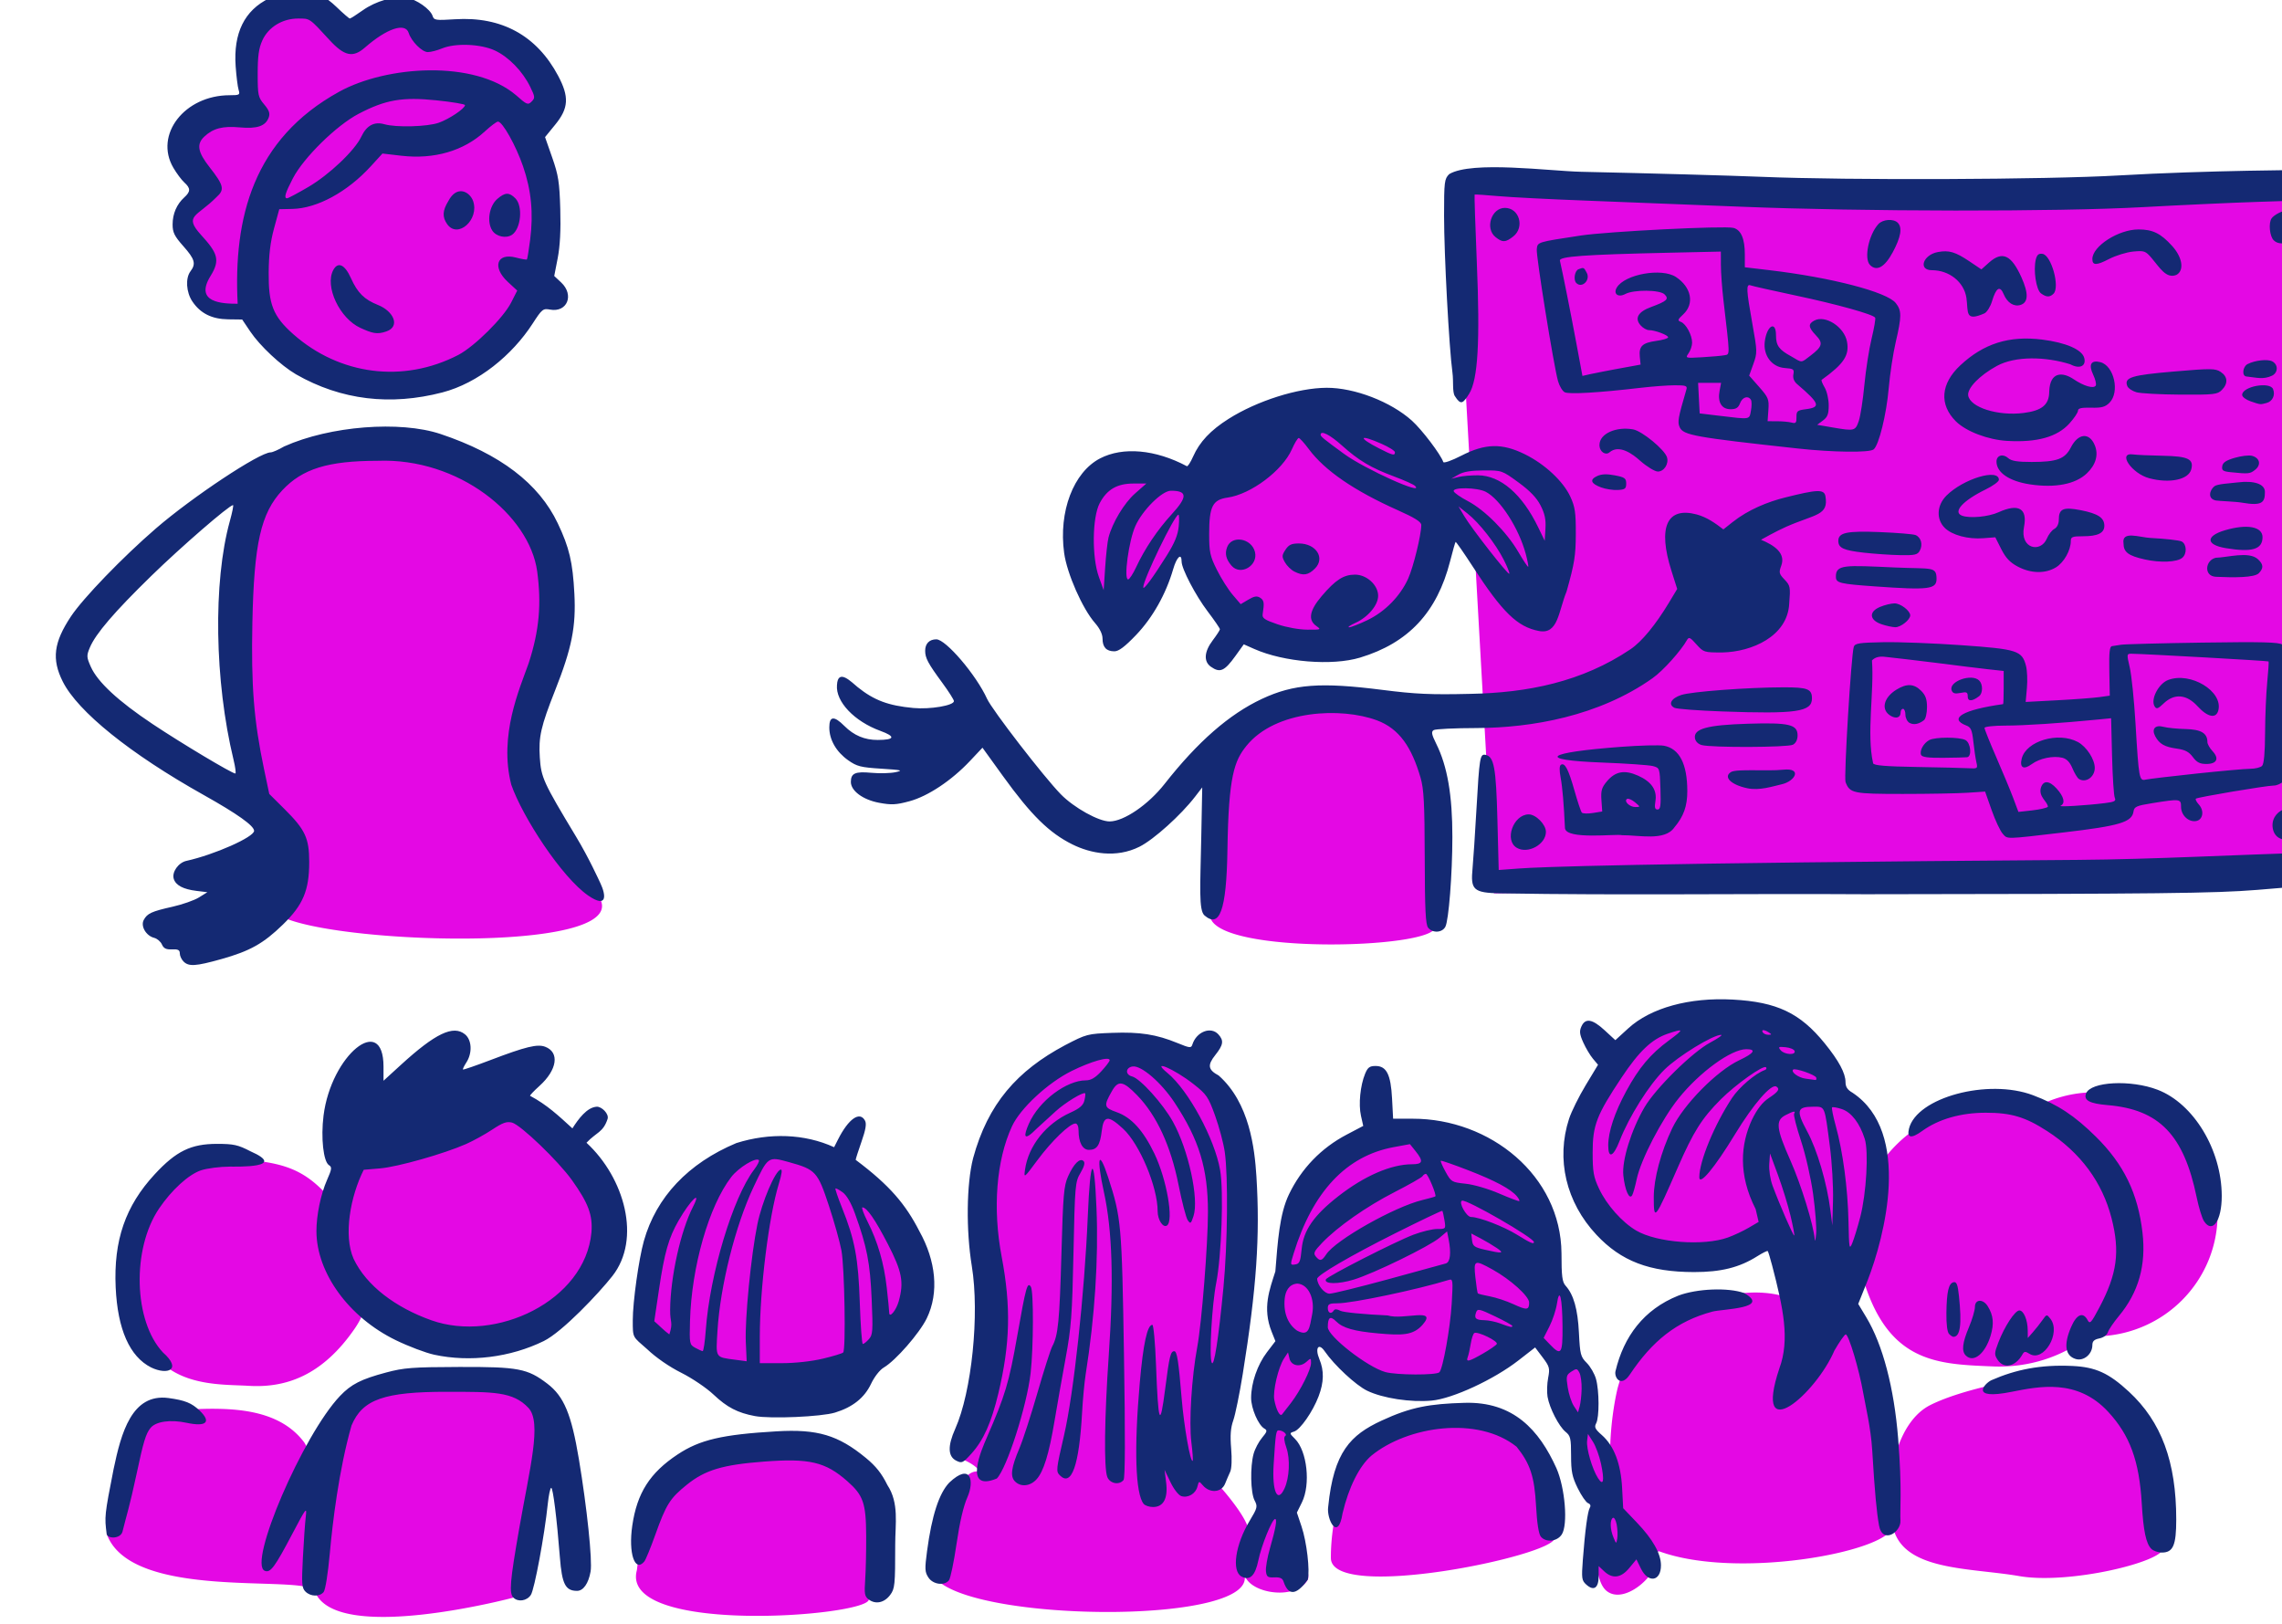 <?xml version="1.0" ?><svg xmlns="http://www.w3.org/2000/svg" width="354.635mm" height="252.387mm" viewBox="0 0 354.635 252.387">
    <path d="m 24274.021,-1215.547 c -3.379,0.035 -6.96,0.831 -10.699,2.666 -23.931,11.747 -17.715,59.483 -17.715,59.483 0,0 -24.655,1.026 -32.322,10.256 -7.666,9.23 5.596,33.75 5.596,33.75 0,0 -16.991,15.198 -13.676,25.641 3.315,10.442 13.984,20.139 13.984,20.139 0,0 -9.425,13.332 -4.97,19.672 4.454,6.34 8.013,11.418 25.658,9.955 17.645,-1.463 7.7,36.568 78.457,40.297 46.826,-2.797 80.081,-10.628 92.098,-57.059 12.017,-46.43 -2.073,-91.09 -2.073,-91.09 0,0 18.958,-19.298 6.112,-38.225 -12.846,-18.927 -62.469,-14.918 -62.469,-14.918 0,0 -9.843,-11.84 -19.477,-13.238 -9.635,-1.398 -27.867,14.451 -27.867,14.451 0,0 -12.39,-21.97 -30.637,-21.779 z m 676.706,109.371 9.025,160.447 c -7.238,2.692 -15.345,5.62 -22.736,8.254 a 73.614,70.79 0 0 0 -67.278,-42.059 73.614,70.79 0 0 0 -68.457,44.762 c -0.131,-0.105 -27.56,-21.914 -46.668,-9.92 -19.153,12.023 -31.353,43.37 -19.697,64.227 11.655,20.857 21.131,34.412 21.131,34.412 l 40.275,-57.496 a 73.614,70.79 0 0 0 73.416,65.594 73.614,70.79 0 0 0 73.614,-70.789 73.614,70.79 0 0 0 -0.04,-2.246 l 19.555,20.617 11.074,196.877 487.11,-8.695 v -403.984 z m -622.813,146.584 c -3.726,-0.034 -7.47,0.248 -11.238,0.865 -30.146,4.941 -80.288,12.028 -78.838,76.359 1.45,64.331 13.985,160.829 25.898,202.877 35.949,16.409 212.066,21.07 184.198,-13.52 -27.867,-34.59 -58.636,-67.688 -42.372,-113.279 16.265,-45.591 30.147,-84.003 0,-112.439 -26.378,-24.882 -51.567,-40.626 -77.648,-40.863 z m 544.533,151.949 c -0.894,-0.003 -1.78,0.008 -2.658,0.033 -28.083,0.798 -54.598,20.182 -56.916,35.211 -2.317,15.029 -5.998,71.709 -5.248,93.057 5.862,21.654 128.803,18.403 131.754,6.031 2.951,-12.372 4.499,-64.306 0.273,-93.076 -4.094,-27.871 -39.467,-41.176 -67.205,-41.256 z m 231.356,184.596 c -25.418,-0.138 -42.995,12.135 -59.883,34.85 0,0 -13.692,14.599 -22.621,39.377 -8.93,24.778 23.29,66.028 53.129,70.314 29.839,4.286 61.613,-17.344 61.613,-17.344 0,0 34.87,44.903 51.502,17.229 13.684,60.547 44.358,61.087 78.955,62.514 21.288,0.878 41.116,-5.798 56.129,-17.715 a 72.058,71.558 0 0 0 3.637,0.092 72.058,71.558 0 0 0 72.058,-71.559 72.058,71.558 0 0 0 -72.058,-71.559 72.058,71.558 0 0 0 -36.127,9.643 c -6.914,-1.852 -14.186,-2.859 -21.703,-2.859 -28.981,-4.8e-4 -55.798,14.953 -70.491,39.307 -0.968,-16.149 -5.663,-28.039 -8.847,-34.068 -5.73,-10.849 -13.618,-10.178 -15.776,-15.469 -2.158,-5.29 -20.687,-35.694 -54.545,-41.387 -5.29,-0.889 -10.265,-1.34 -14.972,-1.365 z m -345.584,14.115 c -23.424,0.359 -48.588,15.066 -68.014,35.336 -26.738,27.899 -14.079,71.724 -12.465,131.881 1.615,60.157 -18.148,79.162 -18.148,79.162 0,0 9.172,2.615 13.176,8.311 -16.197,-4.646 -24.095,47.253 -24.155,64.457 29.266,24.165 188.158,24.388 178.83,-4.533 -2.26,-6.684 4.584,-17.204 2.582,-26.213 -2.002,-9.009 -17.564,-26.096 -17.564,-26.096 0,0 -0.129,-17.553 -1.033,-27.492 -0.905,-9.939 16.339,-98.402 16.791,-142.4 0.452,-43.998 -15.713,-70.169 -44.692,-86.252 -7.245,-4.021 -15.03,-5.952 -23.048,-6.15 -0.752,-0.019 -1.505,-0.021 -2.26,-0.01 z m -375.063,45.68 c -38.799,0.43 -79.26,21.383 -79.26,21.383 -2.584,10.028 -6.354,20.819 -8.751,31.682 -1.155,-1.444 -2.314,-2.848 -3.471,-4.178 -16.058,-18.46 -29.008,-22.376 -62.574,-23.588 -25.899,0.466 -57.911,21.815 -53.352,78.688 4.558,56.873 46.308,53.238 67.959,54.543 21.652,1.305 43.096,-5.874 62.158,-33.564 3.392,-4.928 5.62,-9.926 6.926,-14.918 2.623,1.959 5.548,3.858 8.822,5.688 45.064,25.173 93.133,14.265 114.682,-5.967 21.548,-20.232 32.323,-67.781 -10.877,-98.361 -12.15,-8.601 -27.079,-11.575 -42.262,-11.406 z m 536.045,7.623 c -18.16,0.298 -45.398,18.201 -55.267,36.564 -10.527,19.587 -14.015,44.113 -17.825,60.969 -3.81,16.855 5.748,27.9 5.748,27.9 0,0 -6.057,-0.724 -12.658,20.051 -6.602,20.774 5.037,28.189 5.037,28.189 0,0 -6.072,6.917 -5.168,23.191 0.905,16.274 2.327,24.934 2.327,24.934 0,0 -10.462,18.657 -14.014,37.256 -0.716,13.27 30.1,18.681 37.39,5.541 2.68,-4.831 -12.138,-38.088 -12.138,-38.088 0,0 9.558,-19.646 6.846,-30.689 -2.713,-11.043 -8.977,-19.238 -8.977,-19.238 0,0 10.461,-11.45 16.596,-23.771 6.136,-12.322 0.388,-24.76 0.388,-24.76 l 3.811,-6.51 c 23.337,29.382 48.952,33.769 66.066,33.188 17.114,-0.581 61.727,-31.928 61.727,-31.928 0,0 12.223,12.223 12.869,24.08 0.645,11.857 8.717,27.492 8.717,27.492 0,0 3.229,8.196 4.392,22.262 1.162,14.066 9.752,26.445 9.752,26.445 0,0 -5.167,39.522 5.102,48.008 10.269,8.486 29.316,-8.718 29.256,-18.018 0,-1.231 -0.362,-2.674 -0.957,-4.242 l 2.568,-0.918 c 46.876,17.236 138,-0.434 136.969,-15.232 -5.181,-22.595 2.471,-26.371 -2.961,-55.971 -9.722,-36.991 -14.467,-75.685 -54.977,-76.348 -24.624,-9.853 -49.457,0.395 -62.593,3.955 -20.017,5.424 -31.403,14.799 -40.704,47.814 0,0 -4.533,17.438 -4.48,40.205 -2.236,-5.799 -6.273,-12.128 -12.969,-13.23 0,0 1.031,-11.647 1.225,-23.795 0.194,-12.148 -10.785,-19.76 -10.785,-19.76 0,0 -0.322,-26.911 -3.164,-34.932 -2.841,-8.021 -6.846,-10.521 -6.846,-10.521 0,0 1.615,-7.323 -12.787,-43.592 -14.402,-36.268 -56.06,-44.055 -74.014,-46.322 -1.122,-0.142 -2.291,-0.2 -3.502,-0.18 z m 288.557,232.676 c 5.03,26.99 44.826,24.709 74.219,29.799 29.392,5.09 84.901,-8.506 84.38,-16.408 -0.521,-7.902 2.979,-32.813 -9.597,-64.891 -18.528,-49.221 -72.403,-34.422 -72.403,-34.422 0,0 -34.823,5.558 -54.468,15.402 -19.644,9.844 -27.161,43.53 -22.131,70.52 z m -655.262,-222.527 c -0.455,-0.009 -0.907,-0.008 -1.357,0.002 -1.418,0.031 -2.812,0.156 -4.176,0.383 -29.111,4.848 -55.736,28.158 -64.127,52.398 -8.391,24.241 -5.293,54.111 -5.293,54.111 24.189,27.926 37.823,35.299 76.154,33.621 38.331,-1.678 61.744,-20.885 72.828,-37.107 11.085,-16.223 12.846,-28.809 2.28,-47.643 -9.915,-17.67 -47.643,-55.201 -76.309,-55.766 z m -175.674,135.576 c -27.111,-0.155 -62.443,5.501 -73.34,11.334 -24.331,15.451 1.89,77.633 -27.14,27.131 -18.647,-25.08 -57.292,-19.577 -82.362,-18.738 -25.071,0.839 -26.416,50.346 -33.593,72.189 14.136,39.801 114.965,23.597 121.963,33.443 11.499,31.979 116.586,4.014 116.586,4.014 0,0 8.972,-30.119 10.837,-53.428 1.865,-23.308 14.609,-62.001 -4.142,-71.604 -5.86,-3.001 -16.486,-4.271 -28.809,-4.342 z m 577.67,23.865 c -2.649,0.022 -5.254,0.107 -7.775,0.199 -20.165,0.737 -40.628,8.372 -50.004,16.943 -9.376,8.572 -18.678,41.52 -18.381,65.494 1.265,25.247 130.667,-1.674 131.113,-11.92 0.446,-10.246 2.53,-13.931 -7.218,-42.727 -8.53,-25.197 -29.192,-28.141 -47.735,-27.99 z m -410.947,17.902 c -60.501,-0.373 -68.272,39.251 -72.209,71.51 -10.463,38.319 134.805,27.205 136.035,17.244 2.498,-20.235 9.934,-25.729 6.93,-48.105 -3.004,-22.376 -10.255,-40.275 -70.756,-40.648 z" transform="translate(-36.335,-32.882) matrix(0.265,0,0,0.265,-5471.51,1001.504) translate(-3313.529,-2437.82)" color="#000" overflow="visible" fill="#e408e4" paint-order="fill markers stroke"/>
    <path d="m 21293.842,-2717.202 c -2.464,-1.808 -2.727,-3.243 -2.145,-11.655 0.367,-5.276 0.629,-16.867 0.585,-25.757 -0.1,-19.139 -1.697,-23.766 -11.074,-32.02 -12.849,-11.31 -22.265,-13.521 -48.907,-11.481 -24.236,1.855 -34.487,4.934 -45.199,13.572 -9.92,8.001 -12.119,11.5 -18.565,29.535 -2.692,7.527 -5.56,14.49 -6.375,15.473 -5.541,6.675 -9.412,-4.848 -7.056,-21.005 2.795,-19.174 10.315,-30.983 26.598,-41.769 13.024,-8.627 26.051,-11.67 58.027,-13.553 23.972,-1.412 36.096,2.198 52.368,15.594 5.904,4.86 9.279,9.119 12.631,15.927 6.942,10.571 4.574,22.72 4.574,34.868 0,23.78 -0.207,25.854 -2.951,29.542 -3.407,4.582 -8.476,5.687 -12.511,2.727 z m -208.436,-1.15 c -2.604,-2.603 -2.037,-9.341 3.396,-40.479 6.236,-35.743 13.395,-62.218 5.426,-70.762 -9.07,-9.724 -20.924,-9.4 -47.443,-9.447 -37.136,-0.065 -49.924,4.423 -56.326,19.772 -7.412,25.968 -11.119,57.1 -12.715,74.818 -1.07,11.9 -2.614,21.613 -3.633,22.84 -2.362,2.845 -7.68,2.706 -10.664,-0.278 -2.128,-2.127 -2.303,-4.489 -1.496,-20.028 0.504,-9.69 1.262,-20.463 1.685,-23.942 0.717,-5.918 0.219,-5.284 -7.741,9.838 -10.468,19.884 -12.951,23.242 -16.251,21.975 -10.241,-3.929 22.328,-79.713 44.073,-102.559 6.552,-6.883 12.356,-9.835 27.037,-13.751 10.479,-2.795 15.347,-3.165 42.747,-3.251 34.777,-0.11 40.149,0.909 51.818,9.818 9.731,7.43 14.081,17.838 18.479,44.197 4.751,28.484 7.99,59.53 6.874,65.905 -1.234,7.06 -4.28,11.402 -7.982,11.377 -6.809,-0.047 -8.802,-3.951 -10.031,-19.656 -1.77,-22.624 -4.028,-40.76 -5.075,-40.76 -0.576,0 -1.49,4.269 -2.03,9.487 -1.895,18.337 -7.801,50.07 -9.919,53.303 -2.313,3.529 -7.481,4.329 -10.229,1.582 z m 451.635,-9.417 c -0.617,-1.941 -2.056,-2.599 -5.363,-2.451 -3.923,0.176 -4.578,-0.298 -4.957,-3.577 -0.24,-2.079 0.803,-8.087 2.319,-13.352 3.403,-11.821 4.364,-17.303 3.034,-17.303 -1.726,0 -8.082,15.714 -9.808,24.249 -1.826,9.03 -5.003,12.085 -9.866,9.483 -5.915,-3.166 -3.637,-18.724 4.793,-32.724 4.553,-7.56 4.733,-8.314 2.852,-11.919 -2.35,-4.507 -2.661,-19.769 -0.556,-27.347 0.798,-2.875 3.028,-7.101 4.957,-9.392 2.999,-3.566 3.194,-4.338 1.349,-5.371 -3.525,-1.973 -7.773,-11.81 -7.773,-18.001 0,-8.739 3.72,-19.473 9.269,-26.742 l 4.98,-6.523 -2.205,-5.511 c -5.579,-13.941 -1.18,-24.814 2.165,-35.36 1.403,-17.692 2.445,-33.65 7.964,-45.157 7.272,-15.162 18.922,-27.226 33.793,-35.04 l 9.79,-5.145 -1.341,-5.968 c -1.5,-6.683 -0.414,-17.705 2.427,-24.605 1.537,-3.734 2.657,-4.568 6.136,-4.568 6.432,0 8.932,4.943 9.677,19.124 l 0.618,11.797 h 11.507 c 45.403,-0.04 86.887,33.346 87.23,78.902 0,13.462 0.426,16.829 2.407,19.026 4.731,5.25 7.124,13.689 7.824,27.598 0.642,12.739 0.99,14.084 4.587,17.68 2.139,2.141 4.579,6.372 5.42,9.404 1.944,6.995 1.996,22.423 0.1,25.983 -1.208,2.259 -0.646,3.429 3.338,6.925 7.098,6.233 11.112,16.692 11.871,30.932 l 0.636,11.947 8.072,8.461 c 9.338,9.788 14.081,18.223 14.081,25.043 0,9.45 -7.483,10.64 -11.766,1.871 l -2.628,-5.385 -4.149,5.033 c -4.878,5.917 -9.845,6.582 -14.745,1.977 l -3.255,-3.056 v 5.911 c 0,6.978 -2.832,8.909 -7.246,4.939 -2.681,-2.411 -2.85,-3.627 -2.021,-14.577 1.291,-17.077 2.833,-28.538 4.118,-30.58 0.681,-1.082 0.273,-2.088 -1.049,-2.596 -1.188,-0.456 -3.918,-4.404 -6.063,-8.775 -3.279,-6.675 -3.901,-9.742 -3.901,-19.189 0,-10.013 -0.352,-11.529 -3.211,-13.842 -3.932,-3.185 -9.467,-13.947 -10.59,-20.593 -0.457,-2.706 -0.297,-7.688 0.355,-11.072 1.085,-5.629 0.81,-6.651 -3.227,-11.996 l -4.41,-5.843 -9.838,7.648 c -14.408,11.197 -38.567,22.382 -50.795,23.514 -12.342,1.143 -28.741,-1.367 -37.89,-5.801 -6.621,-3.21 -19.233,-14.924 -24.863,-23.096 -3.613,-5.244 -5.872,-1.962 -3.144,4.568 2.842,6.798 2.702,13.547 -0.452,21.845 -3.4,8.953 -10.725,19.489 -14.349,20.638 -2.831,0.898 -2.822,0.976 0.525,4.323 7.124,7.123 9.243,26.703 4.032,37.236 l -2.949,5.961 2.729,8.102 c 3.058,9.074 5.017,25.831 3.657,31.253 -5.465,7.502 -10.886,11.026 -14.202,1.086 z m 195.371,-33.394 c -0.493,-2.626 -1.496,-4.403 -2.23,-3.949 -1.83,1.132 -1.675,6.69 0.323,11.46 1.645,3.928 1.66,3.932 2.23,0.61 0.315,-1.84 0.174,-5.495 -0.323,-8.121 z m -194.805,-21.211 c 2.893,-6.335 3.396,-17.304 1.092,-23.909 -1.332,-3.821 -1.583,-6.301 -0.69,-6.852 1.463,-0.905 -1.268,-3.262 -3.824,-3.301 -1.535,-0.023 -1.8,1.764 -2.944,19.912 -1.005,15.924 2.252,23.161 6.366,14.15 z m 185.609,-14.458 c -0.96,-4.515 -3.075,-10.304 -4.707,-12.864 l -2.963,-4.654 -0.485,4.027 c -0.544,4.514 2.996,16.637 6.411,21.947 3.165,4.92 3.863,1.534 1.744,-8.456 z m -181.734,-35.789 c 5.622,-7.381 11.678,-19.494 11.678,-23.362 0,-2.942 -0.116,-2.97 -2.696,-0.637 -3.764,3.407 -8.932,2.369 -9.971,-2.003 l -0.834,-3.514 -2.315,3.514 c -3.399,5.164 -6.694,19.181 -5.718,24.336 1.128,5.962 3.281,9.982 4.547,8.493 0.564,-0.663 2.953,-3.735 5.309,-6.827 z m 170.36,-8.174 c 0.08,-3.723 -0.514,-7.992 -1.316,-9.487 -1.333,-2.495 -1.722,-2.544 -4.706,-0.589 -2.98,1.954 -3.156,2.723 -2.118,9.291 0.622,3.938 2.232,8.83 3.577,10.871 l 2.447,3.711 0.988,-3.514 c 0.542,-1.933 1.051,-6.56 1.128,-10.282 z m -83.412,-9.703 c 2.078,-2.082 6.403,-26.217 7.227,-40.32 0.812,-13.926 0.726,-14.586 -1.819,-13.798 -18.085,5.602 -56.424,13.667 -64.967,13.667 -4.936,0 -5.874,0.449 -5.874,2.811 0,2.966 2.046,3.782 3.518,1.402 0.57,-0.924 1.911,-0.852 3.89,0.207 1.675,0.896 13.999,2.101 27.674,2.705 9.236,2.92 29.641,-5 20.481,5.489 -5.49,6.286 -12.095,6.284 -25.831,5.071 -14.321,-1.266 -20.95,-3.153 -24.883,-7.086 -3.432,-3.433 -4.849,-2.429 -4.849,3.441 0,5.279 23.158,23.331 33.728,26.292 6.522,1.828 29.912,1.916 31.705,0.12 z m 25.473,-10.92 c 4.003,-2.296 7.686,-4.835 8.185,-5.642 1.013,-1.636 -11.259,-7.615 -13.186,-6.425 -0.663,0.409 -1.602,3.233 -2.089,6.275 -0.485,3.042 -1.27,6.534 -1.739,7.761 -1.218,3.173 0.552,2.779 8.829,-1.969 z m 46.736,-15.828 c -0.116,-16.974 -1.743,-23.655 -3.276,-13.444 -0.54,3.615 -2.518,9.604 -4.392,13.306 l -3.41,6.731 3.744,3.906 c 6.53,6.817 7.444,5.51 7.334,-10.5 z m -146.845,-7.071 c 1.824,-9.15 -2.142,-17.841 -8.716,-18.179 -4.972,0.397 -6.976,4.556 -7.378,8.94 -0.827,9.017 2.402,15.232 7.246,18.625 7.139,3.815 7.317,-1.705 8.848,-9.386 z m 117.427,6.664 c 0,-0.416 -4.574,-2.95 -10.167,-5.631 -9.205,-4.411 -10.254,-4.639 -11.068,-2.405 -1.299,3.561 -0.26,4.566 4.804,4.656 2.466,0.045 6.699,0.917 9.405,1.94 5.83,2.206 7.026,2.451 7.026,1.439 z m 9.839,-13.732 c 0,-3.687 -11,-13.587 -21.575,-19.418 -10.579,-5.834 -11.06,-5.604 -9.932,4.743 0.528,4.831 1.162,9.019 1.411,9.305 0.248,0.286 3.411,1.074 7.031,1.75 3.617,0.676 9.813,2.723 13.767,4.55 7.992,3.691 9.3,3.56 9.298,-0.93 z m -82.502,-13.688 c 17.162,-4.675 32.309,-8.829 33.662,-9.23 2.625,-0.78 3.222,-6.211 1.584,-14.401 l -0.875,-4.372 -4.394,3.701 c -6.067,5.107 -38.662,20.999 -50.356,24.551 -9.146,2.779 -17.368,2.719 -16.336,-0.12 0.631,-1.73 40.718,-22.181 51.434,-26.239 4.849,-1.837 11.099,-3.339 13.888,-3.339 5.044,0 5.066,-0.027 4.244,-5.093 -0.455,-2.801 -1.029,-5.296 -1.276,-5.543 -0.248,-0.247 -12.765,5.725 -27.82,13.272 -26.121,13.096 -45.711,24.535 -45.577,26.615 0.245,3.841 4.299,8.698 7.262,8.698 1.845,0 17.399,-3.825 34.56,-8.5 z m -50.896,-17.707 c 1.045,-10.936 7.126,-19.7 21.422,-30.887 15.33,-11.995 31.032,-18.803 43.362,-18.803 6.302,0 6.767,-1.746 2.037,-7.657 l -3.315,-4.143 -9.498,1.75 c -27.82,5.125 -47.546,26.106 -58.747,62.481 -2.04,6.633 -2.024,6.744 0.917,6.325 2.576,-0.367 3.111,-1.636 3.822,-9.065 z m 14.444,3.106 c 5.498,-8.391 40.02,-27.873 56.411,-31.835 3.864,-0.934 7.252,-1.883 7.526,-2.109 0.878,-0.719 -4.35,-13.23 -5.527,-13.23 -0.622,0 -1.516,0.622 -1.987,1.383 -0.469,0.761 -7.84,4.956 -16.376,9.323 -16.471,8.425 -33.48,20.343 -42.541,29.81 -4.644,4.851 -5.216,6.076 -3.694,7.911 2.462,2.966 3.572,2.741 6.188,-1.253 z m 99.98,-3.683 c -2.319,-1.579 -6.632,-4.141 -9.587,-5.693 l -5.373,-2.822 0.453,3.942 c 0.397,3.47 1.296,4.138 7.481,5.567 10.347,2.392 11.717,2.198 7.026,-0.995 z m 21.786,-3.466 c 0,-2.483 -39.531,-25.253 -42.175,-24.292 -2.241,0.815 2.598,9.566 5.292,9.566 4.756,0 19.206,5.578 27.044,10.441 7.663,4.754 9.839,5.701 9.839,4.285 z m -9.969,-26.83 c -3.528,-4.251 -12.636,-9.134 -28.486,-15.272 -8.611,-3.335 -15.883,-5.851 -16.159,-5.591 -0.277,0.261 0.998,3.199 2.833,6.53 3.233,5.866 3.6,6.084 11.747,6.937 4.751,0.497 13.3,2.994 19.653,5.74 6.184,2.673 11.493,4.664 11.796,4.424 0.304,-0.24 -0.319,-1.486 -1.384,-2.769 z m -345.13,223.513 c -2.106,-3.214 -2.197,-5.003 -0.793,-15.505 2.785,-20.807 7.004,-33.815 13.022,-40.141 12.609,-11.911 14.845,-0.987 10.68,8.468 -2.333,5.204 -4.545,14.662 -6.41,27.423 -1.568,10.713 -3.58,20.359 -4.473,21.434 -2.752,3.317 -9.355,2.395 -12.026,-1.679 z m 717.155,-16.81 c -3.092,-3.092 -4.654,-10.517 -5.605,-26.642 -1.472,-25.001 -6.971,-39.935 -19.669,-53.693 -18.232,-19.755 -40.806,-14.845 -56.588,-11.755 -25.428,5.127 -15.705,-5.142 -11.837,-6.833 14.054,-6.146 28.598,-9.218 47.465,-8.314 13.597,0.651 21.273,4.147 33.093,15.069 19.055,17.61 27.761,41.12 27.761,74.97 0,15.145 -1.834,19.369 -8.413,19.369 -2.22,0 -5.013,-0.977 -6.207,-2.171 z m -358.019,-7.176 c -1.24,-1.492 -2.234,-7.885 -2.783,-17.92 -0.945,-17.279 -3.419,-24.812 -11.414,-34.767 -22.78,-18.244 -63.922,-12.14 -85.139,5.201 -7.066,6.049 -13.319,18.545 -16.926,33.827 -2.68,17.05 -9.506,3.295 -8.428,-3.783 3.195,-32.348 13.248,-42.199 31.312,-50.572 17.345,-8.04 28.225,-9.827 48.581,-10.433 28.722,-0.855 43.837,15.919 53.959,38.337 5.106,11.606 6.848,33.187 3.135,38.853 -2.752,4.2 -9.293,4.869 -12.297,1.257 z m -841.052,-1.687 c -1.26,-9.915 -1.276,-10.748 4.074,-37.864 4.452,-21.286 10.694,-44.546 32.163,-41.713 9.717,1.329 13.6,2.889 18.262,7.336 7.103,6.778 4.017,9.691 -7.627,7.194 -9.483,-2.034 -18.042,-0.805 -21.153,3.039 -2.737,3.378 -4.134,7.993 -8.175,27.006 -4.057,19.09 -5.908,24.264 -8.23,33.711 -1.086,4.421 -8.917,4.415 -9.314,1.291 z m 1039.371,-4.964 c -1.331,-7.541 -2.434,-18.363 -3.967,-43.885 -0.8,-13.324 -4.026,-26.504 -5.215,-33.357 -2.44,-14.069 -8.58,-34.663 -10.333,-34.663 -0.638,0 -3.617,4.236 -6.615,9.414 -10.778,25.37 -48.008,57.733 -32.313,10.568 6.278,-16.92 2.306,-35.353 -4.199,-60.331 -1.151,-4.413 -2.322,-8.253 -2.602,-8.534 -0.282,-0.281 -3.051,1.092 -6.157,3.051 -10.432,6.586 -21.261,9.291 -37.094,9.269 -26.134,-0.039 -42.713,-6.375 -57.204,-21.867 -17.834,-19.064 -23.79,-44.31 -16.05,-68.026 1.38,-4.231 5.766,-13.085 9.746,-19.677 l 7.237,-11.985 -2.983,-3.557 c -1.642,-1.956 -4.189,-6.231 -5.663,-9.501 -2.17,-4.816 -2.375,-6.609 -1.084,-9.444 2.306,-5.058 6.395,-4.372 13.613,2.281 l 6.273,5.782 7.577,-6.926 c 13.16,-12.027 35.808,-18.258 61.308,-16.868 25.892,1.411 39.438,7.853 53.86,25.615 8.282,10.198 12.222,17.527 12.234,22.752 0,2.86 1.123,4.554 4.124,6.262 34.991,23.294 18.617,84.856 8.884,109.938 l -5.556,13.894 4.702,7.807 c 9.674,16.067 16.317,41.303 18.707,71.077 2.404,29.934 0.971,42.4 1.344,48.127 0.442,6.8 -10.561,14.185 -12.574,2.784 z m -10.985,-180.774 c 3.572,-13.743 4.988,-38.326 2.638,-45.765 -2.912,-9.222 -7.848,-15.65 -13.429,-17.492 -2.795,-0.922 -5.379,-1.378 -5.744,-1.013 -0.363,0.365 0.619,5.283 2.182,10.929 4.189,15.117 7.034,36.518 7.444,55.998 0.337,16 0.495,16.873 2.267,12.541 1.046,-2.561 3.136,-9.4 4.642,-15.198 z m -77.571,12.013 c 3.453,-1.246 8.908,-3.807 12.125,-5.691 l 5.843,-3.425 -1.746,-7.518 c -10.374,-20.363 -8.785,-38.069 -2.19,-52.375 3.185,-6.469 6.142,-10.251 10.024,-12.82 5.51,-3.647 6.558,-5.266 4.304,-6.658 -2.964,-1.832 -13.491,10.311 -24.23,27.949 -11.989,19.692 -20.95,30.473 -20.95,25.203 0,-9.369 8.894,-30.879 19.239,-46.527 4.13,-6.248 13.627,-14.326 19.19,-16.323 0.895,-0.321 1.203,-1.044 0.682,-1.605 -1.435,-1.55 -17.733,10.013 -26.533,18.826 -11.09,11.104 -16.02,18.915 -25.201,39.931 -13.575,31.074 -14.081,31.7 -14.081,17.397 0,-10.839 4.17,-26.42 10.811,-40.38 6.596,-13.87 26.198,-33.75 39.376,-39.936 8.675,-4.072 10.179,-6.446 4.08,-6.446 -8.865,0 -27.284,13.364 -39.673,28.782 -9.998,12.444 -22.191,35.966 -24.617,47.495 -0.852,4.043 -2.03,8.242 -2.62,9.332 -1.646,3.039 -4.305,-2.916 -5.208,-11.656 -0.899,-8.708 4.721,-26.762 12.417,-39.886 6.533,-11.143 27.996,-32.294 38.461,-37.905 4.639,-2.486 7.56,-4.538 6.494,-4.559 -4.721,-0.091 -25.154,12.422 -33.216,20.343 -9.022,8.86 -20.779,27.526 -26.338,41.814 -3.662,9.411 -6.673,10.636 -6.673,2.715 0,-8.023 3.736,-19.297 10.559,-31.879 7.472,-13.771 14.199,-21.763 25.037,-29.741 9.037,-6.652 8.931,-7.211 -0.746,-3.914 -9.296,3.167 -16.761,10.264 -27.041,25.706 -14.618,21.956 -16.945,27.97 -16.945,43.791 0,11.521 0.512,14.446 3.74,21.329 4.466,9.528 13.501,19.702 21.832,24.583 12.143,7.117 39.572,9.182 53.794,4.05 z m 49.938,-25.366 c -1.327,-9.573 -4.415,-23.151 -7.144,-31.401 -2.643,-7.994 -4.453,-15.109 -4.017,-15.812 1.132,-1.833 -0.331,-1.583 -5.07,0.867 -5.954,3.079 -5.436,7.782 2.936,26.655 6.26,14.108 13.551,37.766 14.247,46.224 0.136,1.64 0.501,0.137 0.814,-3.343 0.311,-3.479 -0.483,-13.915 -1.766,-23.191 z m -13.285,12.571 c -1.468,-6.141 -4.772,-16.858 -7.34,-23.816 l -4.672,-12.649 -0.444,6.229 c -0.249,3.491 0.601,9.051 1.936,12.649 4.121,11.117 12.214,29.726 12.713,29.229 0.261,-0.262 -0.724,-5.501 -2.193,-11.642 z m 23.119,-40.478 c -3.185,-24.481 -2.728,-23.394 -9.812,-23.394 -9.589,0 -10.127,2.2 -3.521,14.446 5.876,10.89 11.565,30.204 13.604,46.171 l 1.141,8.956 0.404,-14.563 c 0.221,-8.01 -0.597,-22.237 -1.816,-31.615 z m -8.03,-40.478 c -0.554,-1.664 -12.445,-5.769 -13.539,-4.674 -1.433,1.43 3.169,4.774 7.276,5.289 2.454,0.307 4.989,0.66 5.633,0.784 0.646,0.124 0.928,-0.505 0.63,-1.398 z m -12.685,-15.594 c -0.317,-0.966 -2.7,-1.964 -5.297,-2.217 -4.163,-0.406 -4.505,-0.197 -2.884,1.757 2.209,2.662 9.032,3.045 8.181,0.46 z m -15.116,-10.893 c -2.754,-1.779 -4.614,-1.779 -3.516,0 0.479,0.773 1.939,1.396 3.246,1.384 2.05,-0.019 2.086,-0.21 0.27,-1.384 z m -366.593,276.478 c -4.854,-5.849 -5.711,-32.316 -2.299,-71.082 2.009,-22.826 4.423,-33.925 7.382,-33.925 0.69,0 1.656,10.594 2.145,23.542 1.315,34.822 2.356,37.548 5.365,14.04 2.468,-19.291 3.154,-22.122 5.359,-22.122 1.592,0 2.524,5.964 4.287,27.407 1.356,16.54 5.165,38.174 6.487,36.852 0.29,-0.29 -0.06,-5.155 -0.763,-10.811 -1.482,-11.796 0.154,-38.276 3.45,-55.92 2.585,-13.841 6.271,-60.286 6.269,-79.048 0,-25.597 -5.116,-42.367 -19.612,-64.309 -7.74,-11.713 -19.519,-21.861 -24.538,-21.139 -4.236,0.609 -4.479,4.813 -0.338,5.852 4.742,1.19 18.106,16.01 23.944,26.553 9.103,16.442 15.389,45.278 12.067,55.348 -1.49,4.513 -1.781,4.716 -3.392,2.37 -0.97,-1.412 -3.401,-10.781 -5.401,-20.821 -4.526,-22.701 -12.782,-40.572 -24.182,-52.343 -8.297,-8.565 -11.157,-9.043 -14.875,-2.485 -4.934,8.7 -4.711,9.656 2.86,12.345 8.579,3.047 15.52,10.678 22.045,24.233 7.264,15.095 11.53,39.664 7.336,42.257 -2.296,1.418 -5.41,-3.413 -5.41,-8.392 0,-14.268 -10.55,-39.452 -20.288,-48.428 -8.778,-8.091 -11.415,-7.813 -12.496,1.32 -0.993,8.386 -2.819,11.095 -7.479,11.095 -3.765,0 -6.118,-4.363 -6.118,-11.336 0,-2.48 -0.74,-4.125 -1.855,-4.125 -3.309,0 -13.886,10.201 -22.189,21.399 -7.948,10.719 -8.092,10.83 -7.357,5.66 1.993,-14.023 12.338,-27.007 26.656,-33.46 5.358,-2.415 7.447,-4.213 8.15,-7.021 0.522,-2.076 0.721,-4.002 0.444,-4.279 -1.033,-1.035 -11.78,5.508 -17.201,10.474 -3.093,2.832 -8.045,7.357 -11.008,10.054 -8.324,8.408 -7.875,4.354 -4.836,-2.571 6.089,-13.877 22.411,-25.555 33.378,-25.555 3.062,0 5.554,-1.442 9.114,-5.271 2.694,-2.899 4.916,-5.828 4.938,-6.509 0.08,-2.473 -10.771,0.583 -22.295,6.28 -13.923,6.883 -30.151,21.944 -35.012,32.492 -9.158,19.874 -11.39,48.08 -6.043,76.311 5.55,29.303 5.024,51.246 -1.923,80.243 -4.124,17.213 -8.701,27.453 -15.787,35.315 -4.956,5.5 -5.595,5.802 -8.855,4.185 -4.963,-2.462 -5.179,-8.577 -0.661,-18.69 9.703,-21.715 14.345,-67.216 9.74,-95.43 -3.442,-21.07 -3.123,-48.088 0.746,-63.248 8.72,-32.028 25.856,-51.328 53.896,-66.279 12.612,-6.565 13.187,-6.716 27.757,-7.255 16.241,-0.601 25.786,0.887 38.14,5.945 7.357,3.012 8.107,3.089 8.801,0.902 2.388,-7.526 10.851,-10.817 15.267,-5.937 3.297,3.643 2.914,6.141 -1.859,12.147 -4.683,5.892 -4.225,8.615 2.006,11.95 18.131,15.989 21.106,42.848 22.141,59.069 2.199,35.061 0.08,65.773 -8.004,115.954 -1.869,11.595 -4.362,23.816 -5.543,27.158 -1.577,4.463 -1.912,8.858 -1.258,16.565 0.523,6.203 0.298,11.762 -0.555,13.602 -0.793,1.712 -2.139,4.851 -2.991,6.977 -2.119,5.279 -8.956,5.803 -13.061,0.999 -2.261,-2.645 -2.332,-2.628 -3.179,0.742 -1.05,4.184 -5.521,6.826 -9.446,5.58 -1.631,-0.518 -4.391,-4.061 -6.355,-8.159 l -3.471,-7.244 0.924,7.416 c 1.156,9.283 -1.549,14.369 -7.644,14.369 -2.206,0 -4.688,-0.815 -5.515,-1.812 z m 46.773,-126.966 c 2.435,-25.377 2.819,-65.256 0.767,-79.442 -0.745,-5.137 -3.298,-14.718 -5.677,-21.29 -3.988,-11.027 -4.964,-12.453 -12.615,-18.466 -11.408,-8.962 -25.601,-15.01 -15.3,-6.52 12.281,10.123 27.68,38.534 30.882,56.977 2.136,12.293 0.82,50.204 -2.291,66.103 -2.527,12.902 -4.244,43.094 -2.662,46.739 1.355,3.117 3.973,-13.635 6.896,-44.102 z m -122.241,113.792 c -2.931,-2.93 -2.233,-8.122 2.626,-19.541 1.996,-4.689 6.735,-19.29 10.532,-32.447 3.796,-13.157 7.725,-25.449 8.727,-27.316 3.41,-6.341 4.226,-14.594 5.329,-53.992 0.979,-35.042 1.413,-40.047 3.946,-45.679 3.335,-7.416 6.96,-10.96 9.058,-8.861 0.957,0.957 0.364,3.208 -1.816,6.898 -3.12,5.278 -3.268,6.983 -4.113,46.94 -0.773,36.58 -1.318,43.863 -4.636,61.842 -2.07,11.209 -4.957,27.561 -6.418,36.339 -3.301,19.81 -6.473,30.099 -10.686,34.643 -3.747,4.044 -9.172,4.552 -12.549,1.175 z m -16.801,-25.084 c 11.138,-25.577 13.219,-32.513 18.153,-60.465 5.058,-28.663 5.93,-31.784 7.964,-28.571 1.65,2.604 1.546,35.69 -0.154,50.576 -2.213,19.315 -13.97,55.965 -19.836,61.83 -20.32,8.423 -8.359,-18.205 -6.127,-23.37 z m 70.904,22.41 c -2.027,-5.336 -1.665,-34.596 0.884,-71.395 2.991,-43.196 2.11,-72.956 -2.833,-95.539 -4.505,-20.586 -3.075,-25.737 2.442,-8.794 7.735,23.748 8.058,27.351 9.308,104.139 0.783,47.988 0.7,72.262 -0.254,73.438 -2.555,3.154 -8.049,2.09 -9.547,-1.848 z m -27.793,-0.892 c -2.333,-2.332 -2.225,-3.359 2.437,-23.431 5.673,-24.436 12.036,-83.076 13.935,-128.458 1.474,-35.201 3.745,-37.347 5.101,-4.82 1.238,29.7 -0.954,63.429 -6.322,97.356 -0.743,4.693 -1.697,14.813 -2.119,22.488 -1.711,31.088 -6.178,43.72 -13.032,36.865 z m -178.781,-34.756 c -10.161,-1.885 -16.398,-5.122 -24.335,-12.628 -4.115,-3.891 -12.583,-9.611 -18.945,-12.794 -7.038,-3.523 -14.78,-8.877 -19.952,-13.797 -8.603,-7.604 -8.45,-6.288 -8.45,-16.958 0,-10.775 3.515,-35.885 6.509,-46.525 7.24,-25.713 26.017,-45.583 54.241,-57.398 19.499,-6.138 39.999,-5.489 57.322,2.429 l 2.271,-4.491 c 6.176,-12.217 12.774,-16.83 15.851,-11.081 0.983,1.836 0.411,5.262 -2.053,12.298 -1.878,5.364 -3.417,10.175 -3.421,10.69 20.093,15.047 29.32,26.139 37.407,41.931 9.531,17.127 11.687,35.77 4.247,51.073 -4.294,8.744 -18.239,24.708 -25.093,28.724 -2.419,1.418 -5.555,5.414 -7.554,9.624 -3.895,8.21 -10.761,13.68 -21.165,16.862 -7.974,2.44 -37.732,3.735 -46.869,2.04 z m 39.761,-33.663 c 6.02,-1.441 11.396,-3.07 11.945,-3.62 1.637,-1.637 0.819,-49.899 -1.013,-59.797 -0.93,-5.025 -4.255,-16.896 -7.392,-26.382 -6.568,-19.871 -7.715,-21.119 -23.384,-25.461 -12.322,-3.414 -12.246,-3.467 -20.774,14.597 -10.71,22.694 -19.539,57.923 -21.161,84.437 -0.98,15.998 -1.428,15.274 10.422,16.846 l 6.71,0.89 -0.508,-11.2 c -0.614,-13.532 3.063,-50.947 6.801,-69.191 2.68,-13.081 10.312,-31.041 13.599,-32.004 1.108,-0.325 0.762,2.434 -1.055,8.383 -5.863,19.207 -11.139,61.697 -11.139,89.696 v 15.448 l 13,-0.019 c 7.794,0 17.386,-1.06 23.949,-2.631 z m -68.637,-16.684 c 2.385,-32.868 15.937,-77.901 28.341,-94.161 1.996,-2.618 3.256,-5.135 2.8,-5.591 -1.809,-1.81 -11.937,4.393 -16.197,9.918 -13.097,16.994 -23.295,52.568 -24.186,84.364 -0.376,13.43 -0.282,13.915 3.054,15.762 1.891,1.048 3.858,1.928 4.369,1.956 0.51,0.027 1.33,-5.484 1.819,-12.248 z m 95.639,5.269 c 2.307,-2.55 2.462,-4.752 1.648,-23.543 -0.92,-21.267 -2.754,-30.66 -9.792,-50.159 -2.265,-6.274 -4.849,-10.72 -7.244,-12.465 -2.048,-1.492 -3.934,-2.479 -4.193,-2.194 -0.259,0.285 1.39,5.149 3.664,10.81 7.713,19.19 9.743,29.936 10.606,56.118 0.438,13.335 1.24,24.245 1.782,24.245 0.541,0 2.129,-1.266 3.529,-2.813 z m -116.529,-17.217 c 0.174,-19.326 6.129,-46.17 13.403,-60.436 5.368,-10.524 -1.527,-3.924 -8.441,8.082 -5.81,10.086 -8.285,18.755 -11.461,40.148 l -2.803,18.884 c 2.972,2.515 5.684,5.492 8.845,7.729 2.349,-7.46 0.386,-6.484 0.457,-14.406 z m 134.065,-5.071 c 3.113,-11.208 1.934,-17.39 -6.397,-33.52 -7.479,-14.479 -12.349,-21.494 -14.92,-21.494 -0.649,0 0.686,3.699 2.969,8.22 6.061,12.005 9.71,24.536 11.315,38.865 0.781,6.957 1.425,13.518 1.433,14.579 0.02,3.62 4.088,-1.21 5.6,-6.649 z m 420.315,41.043 c 4.826,-20.332 16.59,-36.217 36.852,-44.314 10.923,-4.151 29.36,-4.869 38.599,-1.504 15.931,9.034 -12.425,9.293 -18.528,10.857 -21.197,5.641 -35.469,17.408 -48.526,36.949 -5.21,7.798 -9.254,1.686 -8.397,-1.988 z m -858.794,-2.219 c -12.547,-6.345 -19.61,-22.314 -20.745,-46.899 -1.272,-27.61 5.693,-47.778 22.935,-66.401 12.545,-13.549 21.226,-17.784 36.455,-17.784 9.806,0 12.31,0.553 19.594,4.321 22.329,9.847 -7.948,8.995 -11.966,9.016 -5.906,0.019 -13.501,0.99 -17.069,2.205 -7.245,2.469 -17.161,11.519 -24.495,22.359 -16.068,23.748 -14.947,66.034 2.24,84.378 11.512,10.186 2.681,13.495 -6.949,8.805 z m 1082.913,-4.427 c -2.009,-3.068 -1.975,-3.931 0.416,-10.19 3.583,-9.383 9.744,-18.785 12.31,-18.785 2.541,0 4.849,5.494 4.911,11.687 l 0.04,4.476 3.117,-3.56 c 1.716,-1.958 4.208,-5.12 5.541,-7.027 2.371,-3.396 2.466,-3.412 4.568,-0.74 6.484,8.244 -3.925,25.775 -12.227,20.59 -2.464,-1.538 -3.114,-1.482 -4.144,0.36 -4.028,7.194 -10.921,8.706 -14.537,3.188 z m 45.703,-0.53 c -6.145,-1.916 -7.063,-8.413 -2.637,-18.697 3.24,-7.534 6.988,-9.127 9.672,-4.113 1.355,2.533 2.068,1.77 6.918,-7.384 10.392,-19.612 12.176,-32.629 7.165,-52.229 -5.433,-21.24 -18.201,-38.54 -37.792,-51.201 -12.832,-8.294 -21.093,-10.761 -36.033,-10.762 -14.581,0 -27.663,3.746 -37.204,10.659 -6.468,4.686 -9.162,4.223 -7.782,-1.338 4.538,-18.294 46.334,-29.552 72.733,-19.591 14.497,5.47 24.387,11.993 36.855,24.312 16.389,16.189 24.666,33.225 27.339,56.26 2.21,19.068 -2.285,34.974 -13.814,48.864 -3.077,3.706 -5.995,8.002 -6.484,9.545 -0.52,1.64 -2.598,3.148 -4.993,3.627 -3.033,0.606 -4.106,1.623 -4.106,3.89 0,5.38 -5.121,9.628 -9.837,8.157 z m -962.603,-2.503 c -4.932,-1.07 -15.051,-4.902 -22.49,-8.515 -27.491,-13.358 -46.47,-39.42 -46.534,-63.901 -0.02,-9.346 2.547,-21.758 6.238,-30.102 2.791,-6.309 2.944,-7.469 1.133,-8.611 -3.299,-2.081 -4.835,-16.045 -3.203,-29.078 4.451,-35.494 35.169,-60.535 35.169,-28.669 v 8.234 l 10.191,-9.311 c 20.207,-18.466 30.71,-23.48 37.562,-17.932 4.087,3.311 4.443,11.019 0.763,16.633 -1.297,1.98 -2.149,3.787 -1.894,4.016 0.256,0.229 7.495,-2.26 16.089,-5.53 20.706,-7.879 27.533,-9.539 32.1,-7.803 8.571,3.259 7.063,13.565 -3.363,22.972 -3.28,2.959 -5.748,5.567 -5.484,5.795 9.976,5.306 16.666,11.643 24.814,19.09 3.402,-5.354 8.487,-12.39 14.299,-12.703 2.799,-0.151 7.319,4.171 6.317,7.212 -2.611,7.927 -6.488,7.698 -12.366,13.914 22.357,20.657 32.281,56.437 15.182,78.177 -7.945,10.101 -29.334,32.77 -40.263,38.125 -19.55,9.58 -43.315,12.534 -64.26,7.99 z m 92.249,-71.688 c 0.816,-10.159 -1.812,-17.215 -11.427,-30.665 -8.059,-11.276 -30.165,-32.502 -35.154,-33.755 -3.121,-0.783 -5.459,0.044 -11.533,4.076 -4.192,2.782 -11.137,6.613 -15.434,8.513 -12.882,5.697 -40.002,13.386 -50.32,14.266 l -9.663,0.824 c -7.829,15.515 -12.009,38.458 -5.965,52.157 7.479,15.808 24.664,28.659 45.67,36.108 37.691,13.366 90.147,-11.432 93.826,-51.525 z m 805.981,72.17 c -2.571,-2.571 -2.038,-7.401 1.828,-16.585 1.932,-4.592 3.513,-9.949 3.513,-11.904 0,-4.607 4.746,-4.855 7.531,-0.394 3.298,5.285 3.779,10.227 1.676,17.215 -3.212,10.672 -10.055,16.16 -14.548,11.668 z m -9.837,-12.649 c -1.044,-1.042 -1.633,-5.741 -1.549,-12.298 0.174,-12.628 1.319,-17.475 4.283,-18.046 1.722,-0.331 2.387,1.448 3.102,8.28 1.738,16.631 0.746,23.751 -3.306,23.751 -0.464,0 -1.603,-0.759 -2.53,-1.687 z m 149.516,-66.129 c -1.135,-1.739 -3.06,-8.002 -4.28,-13.918 -7.548,-36.666 -21.92,-51.575 -52.181,-54.133 -10.643,-0.9 -14.234,-2.834 -12.697,-6.838 2.682,-6.991 26.27,-8.204 41.985,-2.16 21.135,8.128 37.512,35.232 37.581,62.199 0.04,14.598 -5.458,22.44 -10.408,14.849 z m -1184.854,-152.247 c -1.216,-1.215 -2.21,-3.364 -2.21,-4.775 0,-2 -1.006,-2.521 -4.556,-2.359 -3.455,0.157 -4.888,-0.538 -5.923,-2.878 -0.751,-1.697 -2.803,-3.446 -4.561,-3.888 -4.735,-1.188 -8.044,-6.857 -6.109,-10.47 2.064,-3.856 4.537,-4.995 16.917,-7.782 5.791,-1.303 12.748,-3.751 15.461,-5.439 l 4.934,-3.069 -6.324,-0.767 c -7.789,-0.945 -12.175,-3.25 -13.373,-7.03 -1.25,-3.936 2.673,-9.528 7.417,-10.576 16.394,-3.621 39.688,-13.957 39.688,-17.61 0,-2.964 -9.884,-9.994 -29.514,-20.994 -43.135,-24.168 -73.91,-48.944 -82.723,-66.596 -6.531,-13.084 -5.295,-22.887 4.809,-38.109 7.127,-10.738 30.32,-34.761 49.802,-51.586 21.461,-18.534 60.839,-44.643 67.329,-44.643 1.099,0 4.659,-1.561 7.914,-3.468 26.931,-12.085 67.958,-15.21 91.679,-7.318 35.027,11.739 57.688,29.006 68.812,52.43 6.744,14.199 8.758,22.752 9.722,41.281 1.007,19.327 -1.501,31.874 -11.358,56.791 -8.295,20.979 -9.703,27.163 -8.914,39.191 0.775,11.817 1.991,14.469 21.318,46.534 7.407,12.29 13.106,24.853 14.305,27.407 3.095,6.593 4.204,14.902 -7.232,7.035 -15.445,-10.627 -38.551,-46.06 -45.135,-65.038 -7.371,-28.893 4.887,-56.197 10.194,-71.162 6.314,-19.381 7.563,-35.017 4.998,-53.987 -4.586,-32.894 -45.966,-66.63 -93.622,-64.752 -29.066,0.039 -44.049,4.675 -55.842,17.283 -12.588,13.459 -16.589,31.149 -17.544,77.587 -0.765,37.197 0.851,57.47 6.856,86.017 l 3.04,14.453 8.912,8.853 c 12.202,12.123 14.522,17.086 14.522,31.095 0,16.61 -3.587,25.136 -15.419,36.652 -11.435,11.129 -19.298,15.536 -36.158,20.267 -14.981,4.203 -19.065,4.465 -22.112,1.418 z m 29.311,-118.314 c -11.168,-46.097 -12.071,-104.258 -2.172,-139.956 1.43,-5.158 2.274,-9.379 1.874,-9.379 -2.202,0 -30.438,24.446 -47.886,41.462 -21.748,21.207 -32.723,34.002 -36.101,42.089 -1.966,4.702 -1.921,5.584 0.552,11.178 3.976,8.985 16.068,20.203 36.316,33.689 16.971,11.304 46.416,28.911 48.447,28.97 0.511,0.019 0.04,-3.609 -1.03,-8.054 z m 700.57,98.516 c -1.527,-1.844 -1.948,-10.411 -2.02,-41.111 -0.08,-31.947 -0.504,-40.211 -2.446,-46.888 -5.161,-17.736 -12.363,-28.72 -25.572,-33.636 -20.835,-7.755 -59.439,-6.229 -76.557,14.981 -6.998,8.672 -10.471,17.455 -11.12,60.773 -0.547,36.574 -4.776,46.043 -13.434,38.666 -3.51,-2.991 -2.487,-17.079 -1.922,-45.782 l 0.576,-29.324 -4.177,5.43 c -8.317,10.815 -24.215,25.129 -32.554,29.324 -13.904,6.994 -28.898,3.867 -39.263,-1.244 -13.691,-6.75 -24.336,-17.232 -40.921,-40.214 l -11.96,-16.572 -7.316,7.768 c -10.828,11.496 -24.644,20.69 -35.511,23.631 -7.825,2.119 -10.527,2.255 -17.801,0.902 -9.442,-1.756 -16.55,-6.997 -16.55,-12.203 0,-5.123 2.539,-6.263 11.989,-5.38 4.818,0.45 11.207,0.29 14.197,-0.356 4.727,-1.02 3.641,-1.288 -8.291,-2.048 -12.171,-0.774 -14.388,-1.34 -19.533,-4.987 -6.959,-4.934 -11.012,-12 -11.012,-19.201 0,-6.701 2.752,-6.973 8.85,-0.875 5.591,5.59 11.901,8.238 19.568,8.211 10.065,-0.037 10.627,-2.013 1.516,-5.335 -15.284,-5.574 -26.265,-17.152 -25.432,-26.821 0.513,-10.311 8.757,-1.509 12.138,1.185 9.631,7.728 18.001,10.857 32.691,12.223 9.826,0.913 23.756,-1.454 23.756,-4.038 0,-0.794 -3.078,-5.633 -6.839,-10.752 -8.362,-11.379 -10.026,-14.495 -10.026,-18.773 0,-4.19 2.454,-6.698 6.555,-6.698 5.573,0 23.405,20.904 29.736,34.857 2.955,6.513 33.283,45.786 43.21,55.953 7.727,7.915 22.318,16.03 28.723,15.976 8.36,-0.069 22.606,-9.809 32.183,-22 19.436,-24.746 37.926,-40.899 57.069,-49.857 18.651,-8.729 34.407,-9.898 70.836,-5.259 19.206,2.446 28.235,2.85 51.424,2.302 33.471,-0.625 65.417,-6.954 93.965,-26.2 6.604,-4.452 14.792,-14.493 22.449,-27.221 l 4.87,-8.095 -3.382,-10.653 c -8.126,-25.588 -2.684,-37.712 14.825,-33.029 6.102,1.684 10.734,5.026 15.629,8.76 l 5.377,-4.258 c 9.285,-7.354 20.685,-11.926 30.924,-14.477 18.146,-4.521 22.809,-5.079 23.555,-0.751 1.974,11.445 -5.726,10.366 -22.913,17.897 -5.703,2.499 -14.879,7.657 -14.879,7.657 7.614,3.181 14.667,7.713 11.878,15.256 -1.486,3.933 -1.295,4.731 1.927,8.095 3.362,3.509 3.526,4.352 2.749,14.109 -0.967,19.186 -21.923,28.267 -39.14,28.632 -10.762,0.035 -11.101,-0.071 -15.284,-4.75 -3.81,-4.26 -4.428,-4.518 -5.638,-2.354 -3.229,5.771 -13.586,17.61 -20.16,22.255 -31.486,22.248 -70.77,29.021 -102.943,29.179 -12.907,0.019 -24.315,0.557 -25.35,1.212 -1.509,0.957 -1.208,2.54 1.534,8.06 6.519,13.121 9.47,30.209 9.438,54.657 -0.02,21.902 -2.148,48.92 -4.122,52.611 -1.88,3.513 -7.378,3.828 -10.069,0.577 z m 42.563,-20.185 c -16.325,-0.281 -17.719,-2.167 -16.534,-14.732 0.437,-4.638 1.462,-20.134 2.275,-34.435 1.75,-30.703 2.074,-32.672 5.296,-32.052 5.027,0.968 6.218,7.445 7.005,38.005 l 0.76,29.515 12.084,-0.889 c 11.234,-0.826 63.721,-3.142 326.92,-5.03 45.036,-0.323 93.976,-3.088 137.352,-4.25 l -0.734,-49.544 c -0.404,-27.249 -1.5,-60.612 -2.437,-74.141 -2.128,-30.691 -2.462,-142.371 -0.601,-200.285 0.247,-19.518 1.715,-39.052 0.361,-58.538 l -27.616,0.894 c -15.188,0.492 -45.642,1.886 -67.673,3.097 -50.46,2.776 -164.093,2.641 -236.126,-0.279 -28.216,-1.144 -68.694,-2.737 -89.952,-3.54 -21.258,-0.803 -44.659,-1.999 -52.004,-2.657 -7.343,-0.658 -13.512,-1.058 -13.708,-0.888 -0.193,0.17 0.385,18.013 1.288,39.652 1.949,46.798 0.668,68.798 -4.491,77.148 -3.604,5.669 -4.831,6.97 -8.425,1.294 -1.491,-2.356 -0.698,-8.735 -1.358,-13.602 -2.009,-14.79 -4.93,-69.371 -4.93,-92.089 0,-20.011 0.195,-21.593 3.017,-24.412 13.276,-7.957 58.952,-1.775 77.303,-1.368 40.858,0.906 88.517,2.235 105.91,2.954 50.907,2.104 166.929,1.656 209.42,-0.809 52.234,-3.03 110.887,-3.192 114.919,-3.305 11.597,-0.324 10.043,2.321 8.893,21.632 -0.975,16.37 3.786,22.037 2.022,156.012 -0.646,49.003 -0.422,80.575 0.707,99.791 0.908,15.46 1.97,52.204 2.356,81.653 1.638,25.451 3.878,52.532 -3.055,56.5 -4.274,3.361 -4.999,3.469 -44.635,6.66 -25.18,2.027 -56.321,2.373 -229.801,2.555 -71.263,-0.46 -142.55,0.706 -213.808,-0.519 z m 9.425,-26.703 c -7.479,-4.368 -2.133,-19.482 6.935,-19.608 4.206,-0.058 10.126,5.928 10.126,10.241 0,7.371 -10.554,13.166 -17.061,9.367 z m 443.496,-10.559 c -2.86,-11.397 12.985,-17.907 17.809,-7.317 2.034,4.458 -0.491,10.556 -5.088,12.304 -4.884,1.651 -11.006,1.255 -12.721,-4.987 z m -158.532,2.32 c -1.459,-1.613 -4.385,-7.838 -6.501,-13.834 l -3.848,-10.902 -10.363,0.688 c -5.699,0.378 -22.758,0.688 -37.907,0.688 -29.196,0 -31.08,-0.392 -33.567,-6.97 -1.061,-2.806 3.301,-74.462 4.826,-79.261 0.665,-2.096 3.04,-2.474 17.284,-2.749 9.082,-0.176 29.776,0.621 45.986,1.77 32.736,2.321 35.376,3.169 37.726,12.12 0.696,2.648 0.938,8.489 0.539,12.981 l -0.725,8.167 18.497,-0.98 c 10.173,-0.539 21.27,-1.369 24.66,-1.843 l 6.161,-0.862 -0.269,-14.407 c -0.205,-10.967 0.174,-14.459 1.569,-14.626 1.011,-0.12 3.42,-0.492 5.352,-0.825 1.932,-0.333 23.436,-0.897 47.787,-1.253 34.94,-0.512 44.799,-0.263 46.764,1.18 2.257,1.657 2.531,5.377 2.928,39.656 0.407,35.145 0.255,38.01 -2.14,40.404 -1.417,1.417 -4,2.58 -5.74,2.583 -4.346,0.02 -44.907,6.837 -45.778,7.708 -0.387,0.386 0.398,1.919 1.745,3.406 3.384,3.74 2.408,9.134 -1.761,9.725 -4.41,0.625 -8.667,-3.507 -8.667,-8.412 0,-4.641 -0.555,-4.71 -16.867,-2.095 -9.243,1.481 -10.597,2.079 -10.995,4.847 -0.907,6.308 -8.051,8.453 -41.01,12.317 -34.759,4.075 -32.743,4.031 -35.686,0.778 z m 26.482,-15.809 c -0.199,-3.156 -5.558,-5.771 -4.13,-11.12 1.43,-4.507 4.874,-4.365 9.206,0.379 4.362,4.775 5.292,8.737 2.372,10.102 -1.836,0.859 14.45,-0.102 26.079,-1.541 5.565,-0.688 6.568,-1.234 5.703,-3.103 -0.58,-1.248 -1.303,-12.255 -1.609,-24.461 l -0.554,-22.193 -7.959,0.785 c -21.418,2.113 -42.879,3.515 -53.986,3.529 -6.907,0 -12.299,0.606 -12.299,1.363 0,0.742 3.131,8.539 6.957,17.327 3.827,8.788 8.298,19.566 9.94,23.951 l 2.984,7.973 7.979,-0.883 c 4.389,-0.485 8.582,-1.434 9.317,-2.109 z m 18.147,-16.357 c -0.879,-0.568 -2.576,-3.382 -3.773,-6.253 -1.478,-3.551 -3.351,-5.516 -5.856,-6.145 -5.378,-1.35 -13.391,0.312 -18.027,3.74 -4.723,3.491 -7.193,2.103 -5.841,-3.282 2.589,-10.319 21.412,-15.877 32.902,-9.715 5.098,2.735 9.925,10.14 9.925,15.23 0,5.334 -5.332,9.007 -9.33,6.426 z m 68.917,-3.126 c 14.609,-1.554 28.871,-2.826 31.694,-2.826 2.826,0 5.894,-0.759 6.823,-1.687 1.123,-1.123 1.716,-7.589 1.776,-19.326 0.04,-9.701 0.61,-23.015 1.248,-29.586 0.638,-6.571 1.001,-12.124 0.806,-12.34 -0.325,-0.361 -73.524,-4.471 -80.316,-4.509 -2.907,-0.019 -2.934,0.174 -1.09,8.065 1.04,4.445 2.551,19.15 3.36,32.678 1.968,32.853 2.165,33.929 6.044,33.055 1.705,-0.384 15.049,-1.97 29.655,-3.524 z m -2.064,-9.691 c -2.282,-3.088 -4.555,-4.272 -9.529,-4.966 -7.094,-0.989 -10.148,-2.749 -12.529,-7.219 -2.288,-4.297 -0.08,-6.864 4.792,-5.546 2.21,0.598 8.039,1.183 12.953,1.3 9.162,0.218 12.849,2.417 12.849,7.662 0,1.155 1.344,3.532 2.988,5.282 4.095,4.359 2.575,7.541 -3.606,7.541 -3.794,0 -5.607,-0.928 -7.918,-4.054 z m 2.787,-29.772 c -6.465,-7.081 -13.627,-7.689 -19.892,-1.687 -3.357,3.217 -4.221,3.502 -5.314,1.757 -2.525,-4.024 2.24,-13.335 7.929,-15.499 13.087,-4.976 32.245,6.598 29.439,17.783 -1.276,5.079 -6.256,4.114 -12.162,-2.354 z m -129.739,32.773 c -0.489,-2.126 -1.287,-7.553 -1.776,-12.06 -0.733,-6.779 -1.435,-8.403 -4.059,-9.401 -10.844,-4.123 -2.002,-9.294 21.504,-12.574 0.193,-0.027 0.349,-4.414 0.349,-9.75 v -9.7 l -8.783,-0.956 c -4.832,-0.526 -18.587,-2.221 -30.569,-3.766 -11.983,-1.546 -25.623,-3.036 -30.284,-3.568 -3.027,-0.346 -5.694,0.08 -7.613,2.105 1.385,18.285 -3.279,42.801 0.681,60.34 0.405,1.255 7.361,1.838 25.562,2.143 13.754,0.23 27.45,0.561 30.44,0.736 5.257,0.306 5.405,0.191 4.548,-3.548 z m -32.445,-4.318 c -0.956,-2.473 1.5,-6.866 4.834,-8.65 3.49,-1.868 17.733,-1.856 21.235,0.019 3.078,1.648 3.844,9.628 0.961,10.04 -0.966,0.137 -7.282,0.296 -14.035,0.351 -8.956,0.073 -12.471,-0.403 -12.995,-1.758 z m -6.787,-18.738 c -1.307,-0.731 -2.375,-2.879 -2.375,-4.773 0,-1.894 -0.631,-3.444 -1.404,-3.444 -0.774,0 -1.406,0.911 -1.406,2.025 0,2.965 -2.363,3.935 -5.498,2.258 -6.264,-3.352 -4.773,-10.78 3.127,-15.597 5.997,-3.656 10.225,-3.447 14.382,0.709 2.622,2.623 3.45,4.94 3.45,9.666 0,3.419 -0.79,6.828 -1.757,7.576 -3.09,2.391 -6.078,2.945 -8.519,1.579 z m 34.168,-15.464 c 0,-2.528 -0.601,-2.822 -4.268,-2.089 -3.199,0.64 -4.492,0.276 -5.155,-1.449 -2.018,-5.257 11.769,-10.202 16.17,-5.8 2.203,2.202 2.163,7.44 -0.08,9.167 -4.032,3.119 -6.676,3.187 -6.676,0.17 z m -236.205,77.217 c -0.622,-13.885 -1.493,-24.115 -2.522,-29.587 -0.831,-4.411 -0.767,-7.007 0.174,-7.594 2.286,-1.413 4.376,2.584 7.943,15.201 1.826,6.459 3.757,12.242 4.292,12.851 0.536,0.609 3.448,0.712 6.472,0.23 l 5.498,-0.878 -0.469,-6.656 c -0.391,-5.527 0.155,-7.397 3.201,-11.019 4.941,-5.872 10.296,-6.872 18.163,-3.392 7.972,3.527 11.358,8.463 10.296,15.013 -0.607,3.735 -0.304,4.892 1.281,4.892 1.701,0 1.999,-2.197 1.668,-12.2 -0.404,-12.129 -0.432,-12.207 -4.459,-13.281 -2.228,-0.594 -15.667,-1.523 -29.866,-2.064 -38.714,-1.476 -33.498,-5.845 10.979,-9.198 11.348,-0.855 22.788,-1.151 25.425,-0.656 9.048,1.697 13.654,10.646 13.669,26.552 0.02,8.877 -2.135,14.89 -7.63,21.389 -5.597,8.131 -20.839,4.411 -30.64,4.521 -3.319,-0.93 -32.797,2.863 -33.475,-4.125 z m 41.045,-15.194 c -1.819,-1.516 -3.907,-2.388 -4.637,-1.936 -2.081,1.287 1.581,4.793 4.955,4.74 2.946,-0.047 2.942,-0.089 -0.318,-2.803 z m 65.854,-8.224 c -9.598,-2.058 -14.176,-6.624 -9.524,-9.499 3.198,-1.977 21.22,-0.366 30.574,-1.363 11.497,-1.225 6.976,6.795 -0.794,8.535 -5.168,1.158 -12.984,3.886 -20.256,2.327 z m -26.705,-25.315 c -2.17,-0.6 -3.687,-2.169 -3.968,-4.106 -0.79,-5.477 7.275,-7.661 31.017,-8.4 24.209,-0.753 29.171,0.412 29.171,6.851 0,2.513 -1.008,4.537 -2.718,5.452 -3.017,1.614 -47.783,1.784 -53.502,0.203 z m 11.948,-19.716 c -13.915,-0.502 -26.438,-1.446 -27.83,-2.096 -4.025,-1.884 -2.127,-5.592 3.867,-7.556 6.067,-1.988 38.82,-4.443 59.873,-4.489 14.272,-0.031 16.797,0.952 16.797,6.544 0,7.842 -9.194,9.167 -52.707,7.596 z m -299.764,-26.196 c -4.365,-3.058 -3.973,-8.839 1.054,-15.482 2.297,-3.036 4.195,-5.962 4.216,-6.501 0.02,-0.539 -3.227,-5.282 -7.22,-10.541 -7.037,-9.269 -15.228,-24.937 -15.228,-29.125 0,-5.371 -2.845,-2.824 -4.958,4.436 -4.248,14.616 -12.046,28.441 -21.764,38.595 -6.602,6.895 -10.15,9.562 -12.721,9.562 -4.684,0 -6.939,-2.43 -6.939,-7.474 0,-2.591 -1.622,-5.948 -4.405,-9.117 -7.363,-8.386 -16.46,-29.032 -18.11,-41.099 -3.32,-24.293 5.464,-47.362 21.114,-55.456 13.39,-6.924 32.433,-5.208 50.842,4.582 0.523,0.279 2.172,-2.251 3.661,-5.622 3.816,-8.624 10.237,-15.445 20.856,-22.15 16.728,-10.565 40.591,-18.122 57.456,-18.196 16.306,-0.071 37.641,8.15 50.01,19.271 5.875,5.281 16.935,19.855 18.396,24.24 0.28,0.84 4.885,-0.774 10.653,-3.732 13.978,-7.173 23.807,-7.392 37.138,-0.829 11.759,5.789 22.555,15.854 26.737,24.928 2.744,5.952 3.233,9.287 3.195,21.785 -0.04,12.751 -0.773,17.338 -5.398,33.732 -4.836,11.764 -4.894,25.459 -16.278,23.204 -12.61,-2.428 -21.382,-10.96 -38.64,-37.579 -5.371,-8.282 -9.955,-14.867 -10.188,-14.634 -0.233,0.233 -1.678,5.332 -3.213,11.332 -7.67,29.985 -24.457,47.948 -52.808,56.503 -16.413,4.953 -44.576,2.657 -62.012,-5.056 l -6.172,-2.73 -4.908,6.831 c -6.398,8.908 -9.026,10.064 -14.366,6.324 z m 61.842,-23.894 c -5.061,-3.545 -4.052,-9.144 3.173,-17.609 8.096,-9.485 12.796,-12.509 19.462,-12.52 6.895,-0.02 13.596,6.112 13.596,12.424 0,5.441 -5.92,12.496 -13.294,15.846 -3.124,1.419 -4.823,2.594 -3.773,2.611 1.049,0.019 5.859,-1.855 10.69,-4.161 10.349,-4.939 19.295,-14.036 23.974,-24.375 3.068,-6.778 7.708,-25.743 7.698,-31.459 0,-1.829 -3.757,-4.195 -13.704,-8.639 -25.74,-11.498 -42.912,-23.285 -52.261,-35.87 -2.656,-3.575 -5.315,-6.501 -5.908,-6.501 -0.593,0 -2.408,3.004 -4.031,6.676 -5.494,12.421 -23.987,26.299 -37.646,28.253 -8.848,1.265 -10.834,5.174 -10.834,21.321 0,10.683 0.491,12.96 4.542,21.083 2.5,5.008 6.657,11.58 9.241,14.603 l 4.696,5.497 4.498,-2.657 c 3.487,-2.06 5.043,-2.307 6.923,-1.096 2.293,1.475 2.516,2.946 1.465,9.626 -0.367,2.325 1.135,3.349 8.693,5.924 5.281,1.8 12.675,3.134 17.53,3.162 7.992,0.047 8.244,-0.054 5.27,-2.138 z m -12.918,-31.936 c -1.91,-0.966 -4.404,-3.414 -5.539,-5.439 -1.852,-3.297 -1.816,-4.068 0.339,-7.359 1.912,-2.915 3.535,-3.676 7.843,-3.676 10.15,0 15.603,8.541 9.411,14.734 -3.928,3.929 -6.885,4.355 -12.054,1.739 z m -36.859,-3.473 c -3.224,-3.754 -3.999,-7.055 -2.549,-10.865 2.735,-7.194 14.296,-5.201 16.305,2.812 2.026,8.067 -8.469,14.21 -13.756,8.054 z m -72.104,-16.515 c 2.277,-8.736 9.192,-20.199 15.579,-25.819 l 6.593,-5.805 h -7.575 c -9.578,0 -15.527,3.475 -19.783,11.535 -4.402,8.336 -4.649,31.689 -0.459,43.275 l 2.796,7.73 0.876,-13.352 c 0.481,-7.344 1.37,-15.25 1.973,-17.569 z m 34.032,10.777 c 4.707,-7.516 6.631,-12.176 7.116,-17.218 0.365,-3.801 0.298,-6.912 -0.154,-6.912 -2.219,0 -20.629,37.975 -20.629,42.55 0,2.025 5.522,-5.42 13.661,-18.42 z m -17.765,6.499 c 4.944,-10.638 12.439,-21.782 20.73,-30.826 9.46,-10.317 9.349,-13.858 -0.425,-13.858 -5.215,0 -16.642,11.355 -20.837,20.706 -3.885,8.655 -6.949,31.298 -4.238,31.298 0.751,0 2.899,-3.294 4.77,-7.32 z m 215.535,-4.136 c -4.781,-9.455 -14.376,-21.709 -21.272,-27.167 l -5.289,-4.188 3.297,5.593 c 4.231,7.178 25.702,34.644 26.478,33.869 0.323,-0.324 -1.123,-3.972 -3.214,-8.107 z m 12.906,-3.368 c -3.993,-15.053 -14.98,-32.151 -23.486,-36.55 -5.013,-2.592 -19.75,-2.812 -18.778,-0.28 0.374,0.966 4.098,3.548 8.279,5.737 9.87,5.165 22.776,18.157 29.557,29.751 2.959,5.059 5.582,8.998 5.827,8.751 0.248,-0.246 -0.382,-3.581 -1.399,-7.41 z m 8.631,-28.594 c -2.312,-4.493 -6.25,-8.587 -12.983,-13.492 -9.599,-6.995 -9.735,-7.041 -20.303,-7.005 -7.463,0.025 -11.899,0.761 -14.856,2.464 l -4.218,2.428 4.218,-1.039 c 2.319,-0.571 7.481,-1.015 11.469,-0.987 13.184,0.095 25.873,11.036 35.252,30.396 l 3.877,8 0.431,-7.158 c 0.325,-5.376 -0.395,-8.763 -2.887,-13.608 z m -73.641,-11.457 c -0.805,-0.806 -6.291,-3.265 -12.189,-5.465 -13.613,-5.078 -20.74,-9.317 -30.706,-18.258 -6.977,-6.262 -12.423,-8.996 -12.423,-6.239 0,1.047 1.768,2.493 13.822,11.29 12.094,8.827 47.65,24.827 41.496,18.673 z m -11.748,-19.695 c 0,-0.816 -3.496,-3.029 -7.77,-4.919 -13.306,-5.885 -14.313,-3.86 -1.366,2.745 7.861,4.01 9.136,4.313 9.136,2.174 z m 285.318,100.843 c -7.124,-2.429 -7.536,-7.346 -0.848,-10.14 2.736,-1.143 6.576,-2.079 8.533,-2.079 3.529,0 9.182,4.326 9.182,7.027 0,2.603 -5.594,7.028 -8.785,6.948 -1.739,-0.043 -5.377,-0.834 -8.082,-1.757 z m -4.215,-22.204 c -20.026,-1.425 -22.366,-2.013 -22.49,-5.339 -0.289,-7.721 5.318,-7.036 34.889,-5.717 21.286,0.95 24.07,-0.802 24.122,6.585 0.04,6.208 -4.429,6.755 -36.521,4.471 z m 200.388,-5.6 c -7.469,-0.346 -6.237,-9.891 -0.05,-11.17 6.836,-0.161 19.209,-3.927 24.558,0.767 3.37,3.051 3.535,5.372 0.588,8.319 -2.617,2.617 -14.414,2.579 -25.095,2.084 z m -116.184,-5.96 c -4.591,-2.428 -7.097,-5.071 -9.708,-10.24 l -3.519,-6.967 -7.038,0.547 c -8.996,0.7 -18.362,-1.825 -22.639,-6.103 -5.082,-5.082 -4.639,-13.22 1.027,-18.887 9.881,-9.882 30.759,-16.167 30.759,-9.26 0,1.017 -3.497,3.558 -7.767,5.648 -13.391,6.552 -19.438,13.23 -13.903,15.354 4.51,1.731 15.52,0.711 21.471,-1.989 11.694,-5.306 17.078,-2.299 14.923,8.657 -2.513,12.778 9.747,15.389 13.408,6.781 0.972,-2.349 2.947,-4.901 4.388,-5.672 1.611,-0.862 2.618,-2.938 2.618,-5.396 0,-6.447 2.616,-7.577 12.888,-5.562 10.1,1.981 13.816,4.434 13.816,9.121 0,4.274 -3.84,6.156 -12.558,6.156 -6.22,0 -7.119,0.361 -7.119,2.856 0,5.386 -4.049,12.544 -8.701,15.379 -6.231,3.799 -14.66,3.638 -22.346,-0.426 z m 74.397,-4.223 c -9.656,-2.164 -12.429,-4.271 -12.429,-9.444 -1.16,-7.599 9.302,-3.479 15.812,-3.152 8.697,0.437 16.917,1.364 18.271,2.06 3.014,1.55 3.221,7.218 0.351,9.6 -3.082,2.558 -12.904,2.976 -22.005,0.936 z m -164.844,-3.983 c -11.849,-1.351 -14.84,-2.745 -14.84,-6.915 0,-4.87 5.031,-5.923 24.505,-5.13 10.099,0.411 19.446,1.187 20.767,1.725 3.23,1.311 4.424,5.584 2.544,9.098 -1.341,2.505 -2.804,2.841 -11.675,2.68 -5.577,-0.101 -15.163,-0.757 -21.301,-1.457 z m 212.284,-2.656 c -11.593,-1.942 -11.808,-7.074 -0.437,-10.451 12.972,-3.852 22.088,-2.186 22.088,4.037 0,7.18 -6.167,9.007 -21.651,6.414 z m 9.56,-26.656 c -3.789,-0.662 -13.558,-0.939 -15.287,-1.279 -4.975,-0.977 -3.719,-5.98 -0.867,-8.319 1.711,-1.403 9.21,-1.723 13.563,-2.267 9.827,-1.228 16.087,0.939 16.087,5.569 0,6.124 -1.46,8.397 -13.496,6.295 z m -375.746,-8.924 c -6.13,-2.258 -6.93,-4.603 -2.286,-6.718 2.537,-1.157 5.652,-1.269 10.298,-0.372 5.825,1.125 6.662,1.728 6.662,4.801 0,3.026 -0.684,3.552 -4.92,3.792 -2.706,0.153 -7.094,-0.523 -9.754,-1.502 z m 251.501,-1.796 c -12.196,-1.837 -19.675,-6.922 -19.675,-13.377 0,-3.668 3.792,-4.802 6.838,-2.045 1.881,1.703 5.368,2.279 13.794,2.279 14.825,0 19.52,-1.736 22.964,-8.486 4.277,-8.383 10.856,-9.013 14.031,-1.345 2.315,5.587 0.671,11.45 -4.636,16.517 -6.659,6.362 -18.587,8.674 -33.316,6.456 z m 69.924,-3.59 c -10.345,-2.747 -18.863,-15.345 -9.442,-13.964 1.908,0.28 9.712,0.628 17.339,0.775 14.891,0.286 18.309,1.916 16.724,7.974 -1.581,6.043 -12.663,8.391 -24.621,5.215 z m 47.702,-3.555 c -4.496,-0.467 -5.285,-1.027 -4.92,-3.489 0.325,-2.166 2.236,-3.455 7.317,-4.931 3.783,-1.099 8.298,-1.642 10.036,-1.206 4.666,1.171 5.652,5.218 1.991,8.183 -3.018,2.443 -3.924,2.534 -14.424,1.443 z m -346.27,-6.701 c -4.365,-3.965 -12.327,-9.826 -18.035,-4.896 -2.136,1.845 -5.819,-0.218 -5.819,-4.36 0,-6.899 10.27,-10.912 19.793,-9.125 5.228,0.981 18.347,11.783 19.774,16.283 1.226,3.858 -1.673,8.423 -5.348,8.423 -1.725,0 -6.39,-2.846 -10.365,-6.325 z m 92.31,-7.206 c -60.401,-6.6 -66.989,-7.786 -69.11,-12.439 -1.395,-3.06 -1.003,-5.275 3.929,-22.169 0.62,-2.125 -0.3,-2.458 -6.756,-2.448 -4.111,0 -13.165,0.676 -20.122,1.488 -24.85,2.899 -42.069,3.898 -44.527,2.582 -1.339,-0.717 -3.093,-3.668 -3.899,-6.557 -2.579,-9.26 -12.906,-73.397 -12.45,-77.327 0.488,-4.225 0.04,-4.083 25.738,-7.989 15.762,-2.395 84.22,-5.833 89.544,-4.496 4.495,1.128 6.732,6.313 6.732,15.597 v 7.506 l 14.406,1.699 c 36.305,4.28 69.012,12.795 74.125,19.297 3.499,4.447 3.493,7.784 -0.04,22.891 -1.535,6.571 -3.38,18.715 -4.1,26.987 -1.348,15.486 -5.777,33.455 -8.86,35.934 -2.458,1.977 -23.878,1.711 -44.613,-0.554 z m 35.91,-16.137 c 0.964,-2.789 2.437,-12.276 3.27,-21.083 0.833,-8.806 2.742,-21.058 4.242,-27.227 1.499,-6.168 2.439,-11.683 2.085,-12.255 -1.211,-1.96 -22.325,-7.843 -46.672,-13.003 -13.396,-2.84 -25.254,-5.508 -26.352,-5.929 -2.746,-1.053 -2.588,2.439 1.016,22.515 2.909,16.213 2.931,17.024 0.567,23.592 l -2.445,6.802 5.871,6.669 c 5.394,6.128 5.833,7.213 5.406,13.371 l -0.466,6.702 5.622,0.019 c 3.091,0 6.914,0.366 8.495,0.79 2.404,0.646 2.862,0.128 2.81,-3.182 -0.06,-3.557 0.491,-4.024 5.45,-4.656 9,-1.147 8.241,-3.342 -5.094,-14.747 -1.817,-1.553 -2.579,-3.556 -2.169,-5.7 0.571,-2.983 0.08,-3.347 -5.086,-3.728 -7.591,-0.56 -12.748,-7.44 -11.68,-15.586 1.229,-9.389 6.57,-12.343 6.57,-3.635 0,6.076 1.757,8.519 8.899,12.38 6.711,3.969 5.604,3.97 11.465,-0.5 6.874,-5.243 7.394,-7.291 3.011,-11.865 -4.42,-4.614 -4.634,-6.617 -0.914,-8.608 6.446,-3.451 17.55,3.692 19.171,12.334 1.509,8.043 -1.818,13.067 -14.852,22.424 -0.347,0.248 0.444,2.269 1.756,4.49 1.313,2.221 2.385,6.916 2.385,10.432 0,5.12 -0.674,6.897 -3.386,8.919 l -3.385,2.525 9.359,1.605 c 12.485,2.14 13.021,2.002 15.051,-3.865 z m -63.241,-6.082 c 0.498,-2.655 0.49,-5.502 -0.02,-6.325 -1.64,-2.657 -5.007,-1.593 -6.381,2.017 -1.013,2.667 -2.348,3.514 -5.537,3.514 -5.255,0 -7.717,-4.066 -6.474,-10.689 l 0.895,-4.771 h -6.739 -6.741 l 0.464,8.956 0.461,8.956 11.486,1.378 c 18.589,2.23 17.567,2.397 18.586,-3.03 z m -64.728,-26.966 -0.454,-4.568 c -0.615,-6.198 1.459,-8.199 9.659,-9.327 3.826,-0.526 6.957,-1.468 6.957,-2.093 0,-1.317 -7.733,-4.222 -11.236,-4.222 -1.311,0 -3.487,-1.22 -4.836,-2.71 -3.764,-4.158 -1.654,-7.985 5.947,-10.793 9.48,-3.501 10.784,-4.713 8.03,-7.459 -2.742,-2.735 -18.045,-2.882 -23.017,-0.221 -4.211,2.255 -7.248,-0.062 -4.986,-3.804 4.722,-7.811 26.358,-11.656 34.687,-6.164 9.062,5.974 10.96,15.699 4.276,21.898 -3.346,3.101 -3.502,3.619 -1.355,4.444 2.993,1.148 6.545,7.747 6.545,12.157 0,1.799 -0.923,4.59 -2.054,6.203 -2.035,2.905 -1.96,2.927 8.082,2.342 5.573,-0.325 11.439,-0.853 13.034,-1.174 3.186,-0.643 3.223,1.075 -0.688,-32.288 -0.818,-6.957 -1.49,-16.214 -1.496,-20.57 l -0.02,-7.92 -30.57,0.679 c -49.622,1.101 -64.387,2.174 -63.815,4.636 1.608,6.935 6.246,30.201 9.468,47.494 l 3.743,20.102 4.395,-1.006 c 10.516,-2.179 18.759,-3.633 29.704,-5.636 z m -37.716,-47.852 c -1.788,-1.789 -0.924,-7.2 1.287,-8.049 3.107,-1.192 3.121,-1.186 4.853,2.048 2.318,4.334 -2.801,9.339 -6.14,6.001 z m 252.757,92.603 c -11.366,-0.658 -24.238,-5.574 -30.197,-11.532 -9.817,-9.817 -8.845,-22.031 2.608,-32.743 13.723,-12.837 28.719,-17.562 48.041,-15.14 13.988,1.754 23.468,5.902 24.698,10.809 1.21,4.822 -2.759,6.621 -8.173,3.689 -14.408,-4.566 -32.14,-4.955 -42.999,0.907 -10.126,5.491 -17.532,13.093 -16.897,17.345 1.044,6.983 17.38,12.174 32.408,10.296 10.93,-1.366 15.109,-4.861 15.109,-12.638 0.434,-11.816 7.967,-11.427 14.25,-7.216 6.017,4.088 11.803,5.775 13.026,3.796 0.483,-0.782 -0.199,-3.686 -1.518,-6.453 -2.821,-5.912 -1.242,-8.667 4.183,-7.305 8.084,2.029 11.607,17.605 5.386,23.815 -2.488,2.484 -4.586,3.049 -10.775,2.902 -5.679,-0.135 -7.686,0.323 -7.686,1.753 0,1.065 -2.254,4.43 -5.008,7.478 -7.166,7.931 -18.974,11.246 -36.456,10.235 z m 142.658,-23.227 c -2.705,-0.923 -4.918,-2.608 -4.918,-3.744 0,-4.978 16.369,-8.005 18.153,-3.357 1.356,3.536 -0.336,7.138 -3.793,8.064 -3.844,1.031 -3.489,1.067 -9.442,-0.962 z m -1146.265,-15.85 c -8.886,-5.208 -21.082,-16.628 -26.758,-25.056 l -4.747,-7.049 -8.169,-0.106 c -9.609,-0.126 -16.311,-3.462 -21.036,-10.471 -3.653,-5.42 -4.164,-13.67 -1.103,-17.719 3.318,-4.386 2.541,-7.117 -4.171,-14.675 -5.264,-5.927 -6.325,-8.068 -6.325,-12.766 0,-6.277 2.424,-11.88 6.884,-15.916 3.723,-3.37 3.723,-5.324 0,-8.695 -1.625,-1.472 -4.525,-5.352 -6.441,-8.623 -11.366,-19.392 6.598,-42.546 33.008,-42.546 5.816,0 6.167,-0.211 5.254,-3.162 -0.536,-1.739 -1.317,-7.96 -1.735,-13.823 -1.385,-19.471 5.169,-32.773 19.633,-39.834 15.737,-7.683 27.843,-6.177 39.326,4.892 3.966,3.823 7.566,6.951 8.001,6.951 0.435,0 3.828,-2.159 7.538,-4.797 7.674,-5.455 18.538,-8.563 25.81,-7.383 5.702,0.925 13.932,6.711 15.19,10.678 0.793,2.494 1.865,2.652 13.097,1.931 27.331,-1.756 47.929,9.51 60.494,33.086 6.588,12.36 6.217,19.023 -1.597,28.607 l -6.042,7.413 4.193,11.966 c 3.633,10.368 4.266,14.405 4.733,30.237 0.361,12.299 -0.136,21.697 -1.504,28.752 l -2.04,10.48 4.054,3.788 c 7.846,7.33 3.543,17.801 -6.54,15.909 -4.079,-0.765 -4.682,-0.279 -10.172,8.211 -11.93,18.446 -31.92,34.93 -53.023,40.392 -30.148,7.803 -59.099,4.635 -85.812,-10.67 z m 95.401,-11.423 c 9.534,-5.074 26.316,-21.75 30.822,-30.625 l 3.567,-7.027 -5.475,-5.055 c -9.417,-8.695 -6.517,-17.309 4.81,-14.286 3.219,0.859 6.072,1.344 6.339,1.077 0.269,-0.268 1.122,-5.438 1.899,-11.491 1.995,-15.525 0.69,-29.053 -4.156,-43.114 -4.212,-12.217 -12.066,-26.219 -14.707,-26.219 -0.8,0 -4.26,2.587 -7.69,5.748 -12.43,11.459 -29.756,16.505 -48.981,14.268 l -11.075,-1.289 -6.813,7.454 c -13.775,15.072 -31.459,24.696 -45.974,25.02 l -7.73,0.172 -3.048,11.208 c -2.166,7.968 -3.077,15.475 -3.148,25.966 -0.136,18.46 2.44,25.541 14.52,36.2 26.878,23.715 64.209,28.971 96.84,11.994 z m -57.541,-15.745 c -12.232,-5.555 -21.075,-24.372 -15.95,-33.947 2.734,-5.111 6.754,-3.295 10.32,4.66 3.894,8.694 7.844,12.618 15.93,15.831 9.093,3.612 13.282,12.584 4.879,15.513 -5.477,1.91 -8.294,1.069 -15.179,-2.058 z m 77.318,-57.075 c -3.337,-5.095 -1.852,-14.46 2.951,-18.591 4.534,-3.9 6.924,-3.98 10.55,-0.353 4.562,4.563 3.341,17.868 -1.967,21.413 -3.442,2.299 -9.221,1.062 -11.534,-2.468 z m -26.477,-3.797 c -2.93,-4.183 -2.748,-7.886 0.66,-13.474 5.078,-9.723 12.577,-5.525 14.546,-0.115 3.82,10.935 -9.023,22.415 -15.206,13.589 z m -63.329,-77.645 c 27.841,-15.332 79.259,-18.797 103.755,2.068 6.269,5.576 6.944,5.852 9.072,3.725 2.127,-2.128 2.071,-2.766 -0.756,-8.585 -4.427,-9.114 -12.655,-17.596 -20.711,-21.356 -8.398,-3.919 -23.259,-4.491 -31.138,-1.199 -2.776,1.159 -6.494,2.108 -8.264,2.108 -3.363,0 -9.622,-6.282 -11.193,-11.236 -1.993,-6.275 -12.829,-2.646 -25.703,8.607 -7.002,6.121 -12.019,5.031 -20.797,-4.518 -11.876,-12.921 -11.304,-12.529 -18.32,-12.529 -9.257,0 -17.487,5.039 -21.018,12.866 -2.073,4.599 -2.712,9.194 -2.712,19.497 0,12.604 0.246,13.774 3.806,18.003 2.918,3.469 3.539,5.252 2.663,7.648 -1.849,5.065 -6.783,6.753 -17.01,5.819 -9.954,-0.909 -15.58,0.55 -20.733,5.375 -4.704,4.407 -3.933,9.044 2.967,17.846 8.472,10.809 9.058,13.294 4.155,17.651 -11.359,11.569 -19.474,10.691 -9.077,22.174 9.618,10.54 11.451,14.636 5.614,24.027 -9.727,15.648 6.681,16.345 15.87,16.345 -2.577,-50.554 9.186,-96.611 59.53,-124.334 z m -18.24,55.952 c 12.356,-7.211 27.382,-21.456 31.232,-29.61 3.101,-6.566 7.576,-8.975 13.51,-7.272 6.927,1.986 25.22,1.485 31.907,-0.874 6.159,-2.173 15.381,-8.369 15.381,-10.333 0,-0.595 -7.523,-1.857 -16.718,-2.805 -20.072,-2.069 -29.814,-0.385 -45.667,7.893 -12.962,6.768 -32.182,25.623 -38.528,37.796 -4.526,8.681 -5.419,11.75 -3.417,11.75 0.597,0 6.13,-2.945 12.3,-6.545 z m 1072.172,120.263 c -2.431,-0.704 -4.826,-2.341 -5.323,-3.636 -1.932,-5.033 2.399,-6.384 27.248,-8.498 21.935,-1.867 24.366,-1.847 27.522,0.221 4.19,2.746 4.441,6.845 0.65,10.636 -2.579,2.578 -4.591,2.8 -24.245,2.684 -11.788,-0.069 -23.422,-0.703 -25.852,-1.407 z m 64.503,-9.236 c -2.783,-0.291 -2.133,-5.806 0.702,-7.255 4.421,-2.259 11.77,-3.064 14.522,-1.591 3.479,1.861 3.467,6.455 -0.02,8.322 -5.278,2.519 -9.107,1.161 -15.204,0.524 z m -164.15,-46.047 c -1.402,-9.339 -10.034,-16.27 -20.263,-16.27 -8.196,0 -5.247,-9.002 3.486,-10.64 6.515,-1.222 10.268,-0.116 18.566,5.468 l 6.977,4.694 4.453,-3.978 c 7.816,-6.984 13.11,-4.569 19.062,8.697 4.221,9.403 4.041,14.665 -0.55,16.122 -3.883,1.232 -7.794,-1.255 -9.876,-6.278 -2.19,-5.285 -4.445,-3.921 -6.862,4.146 -0.926,3.089 -2.884,6.259 -4.352,7.044 -11.672,5.155 -9.487,-0.575 -10.641,-9.006 z m 43.712,-2.682 c -2.834,-2.073 -4.589,-13.664 -3.018,-19.928 0.692,-2.751 1.683,-3.569 3.923,-3.239 5.17,0.763 10.343,19.468 6.46,23.352 -2.183,2.183 -4.195,2.132 -7.365,-0.185 z m 64.92,-20.661 c -3.602,-4.219 -4.349,-4.483 -10.878,-3.856 -3.854,0.37 -10.24,2.349 -14.185,4.396 -7.339,3.807 -9.724,3.805 -9.724,-0.019 0,-7.518 15.332,-17.352 27.053,-17.352 8.364,0 13.075,2.321 19.787,9.752 6.035,6.68 7.151,14.386 2.447,16.904 -6.032,2.508 -9.911,-4.456 -14.5,-9.826 z m -165.156,4.041 c -3.686,-3.685 -0.858,-17.667 4.849,-23.973 2.595,-2.869 8.893,-3.324 11.394,-0.824 2.799,2.799 1.853,8.398 -2.92,17.288 -4.71,8.77 -9.412,11.421 -13.323,7.51 z m 236.717,-14.508 c -2.383,-2.381 -3.135,-10.018 -1.264,-12.82 1.397,-2.091 6.668,-4.779 9.373,-4.779 3.313,0 7.823,5.178 7.823,8.98 0,7.615 -10.991,13.56 -15.932,8.618 z m -456.397,-1.919 c -6.271,-5.078 -2.375,-17.085 5.543,-17.085 8.443,0 11.756,11.362 4.887,16.764 -4.554,3.583 -6.334,3.637 -10.43,0.321 z" fill="#142973" transform="translate(-36.335,-32.882) matrix(0.265,0,0,0.265,-5471.51,1001.504)"/>
</svg>